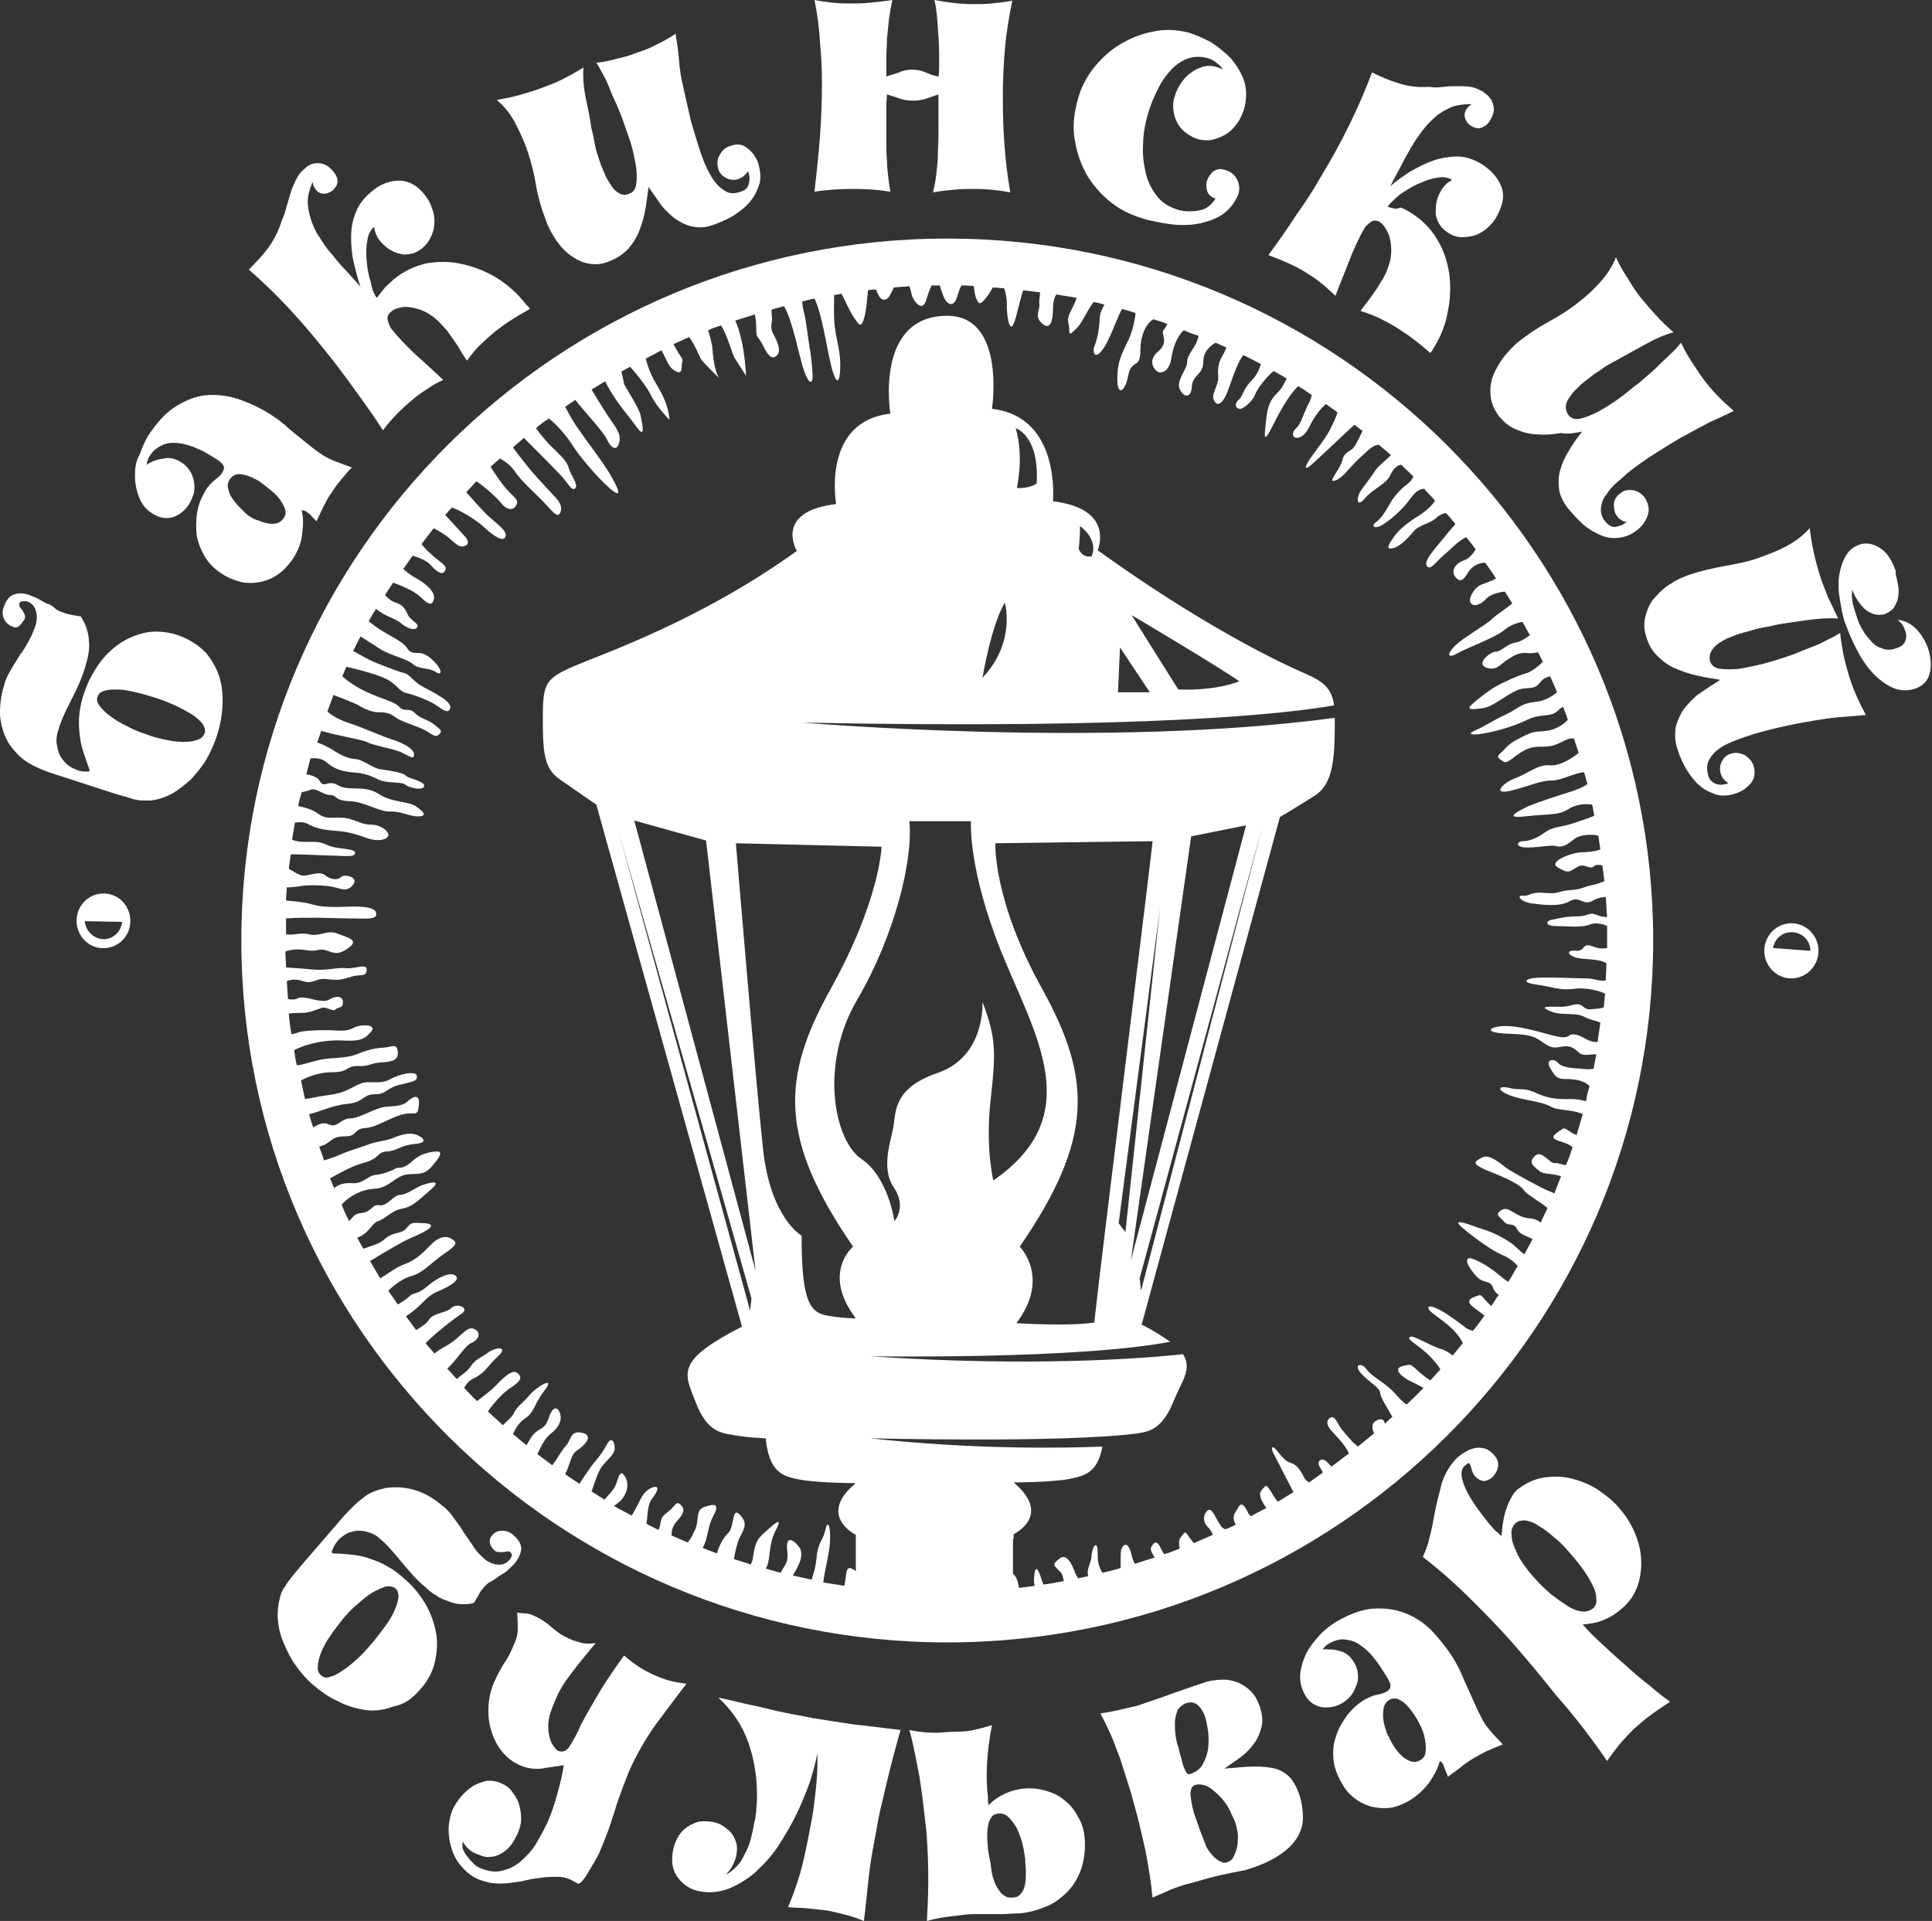<?xml version="1.0" encoding="UTF-8"?> <svg xmlns="http://www.w3.org/2000/svg" width="356" height="354" viewBox="0 0 356 354" fill="none"><rect x="0" y="0" width="356" height="354" fill="#333333" stroke="none"/><path fill-rule="evenodd" clip-rule="evenodd" d="M77.551 311.181C78.924 309.654 79.798 307.875 80.172 306.096C80.547 304.317 80.672 302.412 80.297 300.633C79.922 298.855 79.299 297.076 78.3 295.424C77.301 293.772 76.053 292.247 74.555 290.977C73.431 289.96 72.433 289.198 71.434 288.689C70.435 288.054 69.436 287.673 68.313 287.292C67.314 286.91 66.191 286.656 65.067 286.529C63.944 286.402 62.696 286.275 61.322 286.275C61.197 286.148 61.073 286.021 61.197 285.767C61.322 285.513 61.322 285.386 61.447 285.132C61.572 284.877 61.697 284.623 61.822 284.496C61.947 284.242 62.196 284.115 62.196 283.988C62.696 283.353 63.32 282.971 63.944 282.59C64.568 282.336 65.317 282.082 66.066 282.082C66.815 282.082 67.439 282.209 68.188 282.463C68.937 282.717 69.561 283.099 70.061 283.607C71.434 284.75 72.682 286.275 74.055 287.927C75.429 289.579 76.802 291.231 78.425 292.501C79.049 293.137 79.673 293.645 80.422 294.026C81.046 294.534 81.795 294.788 82.544 295.043C83.917 295.678 85.54 295.805 87.288 295.424C87.787 294.661 88.162 294.026 88.411 293.518C88.661 293.009 89.035 292.755 89.16 292.501C89.535 292.12 89.785 291.866 90.159 291.612C90.409 291.485 90.908 291.231 91.407 290.849C91.907 290.468 92.531 290.087 93.155 289.706C93.779 289.198 94.279 288.689 94.778 288.181C95.402 287.419 95.901 286.529 96.026 285.64C96.151 284.75 95.652 283.734 94.528 282.845C94.029 282.336 93.28 282.082 92.531 282.082C91.782 282.082 91.158 282.336 90.659 282.971C90.284 283.353 90.159 283.861 90.284 284.369C90.409 284.877 90.659 285.259 91.033 285.64C91.282 285.894 91.532 286.021 91.907 286.021C92.156 286.021 92.531 286.021 92.781 286.021C93.03 286.021 93.28 285.894 93.529 285.894C93.779 285.894 93.904 285.894 94.029 286.021C94.279 286.275 94.403 286.529 94.279 286.783C94.154 287.038 94.029 287.292 93.904 287.419C93.28 288.181 92.531 288.435 91.532 288.308C90.659 288.181 89.785 287.8 89.16 287.164C88.411 286.529 87.662 285.767 87.163 284.877C86.539 283.988 86.04 283.225 85.415 282.336C84.916 281.447 84.292 280.684 83.668 279.795C83.043 278.905 82.419 278.143 81.546 277.508C79.922 276.11 78.175 275.093 76.427 274.585C74.68 274.077 72.932 273.95 71.059 274.204C69.436 274.585 67.939 275.093 66.815 276.11C65.567 277 64.568 278.143 63.444 279.286L57.203 286.529C56.204 287.673 55.33 288.689 54.706 289.452C54.082 290.214 53.458 290.977 53.083 291.485C52.709 292.12 52.334 292.628 52.085 293.009C51.835 293.518 51.71 293.899 51.585 294.407C51.211 295.805 51.086 297.203 51.211 298.6C51.336 300.126 51.71 301.524 52.334 302.919C52.958 304.317 53.583 305.715 54.457 306.858C55.33 308.13 56.329 309.273 57.453 310.29C58.95 311.562 60.449 312.705 62.196 313.467C63.819 314.355 65.567 314.865 67.314 315.12C69.062 315.372 70.81 315.12 72.433 314.484C74.555 314.103 76.053 312.96 77.551 311.181ZM59.2 308.766C58.701 308.385 58.451 307.749 58.576 306.987C58.576 306.225 58.826 305.463 59.2 304.446C59.575 303.555 60.074 302.538 60.823 301.524C61.447 300.507 62.321 299.49 63.07 298.473C63.944 297.457 64.818 296.44 65.816 295.678C66.815 294.788 67.689 294.026 68.563 293.518C69.436 293.009 70.31 292.628 71.059 292.374C71.808 292.247 72.433 292.374 72.932 292.755C73.306 293.137 73.431 293.645 73.431 294.407C73.306 295.17 73.057 295.932 72.682 296.821C72.308 297.711 71.683 298.727 70.935 299.744C70.186 300.759 69.436 301.776 68.563 302.793C67.689 303.81 66.815 304.827 65.816 305.715C64.818 306.606 63.944 307.368 63.07 307.875C62.196 308.511 61.447 308.892 60.698 309.021C60.199 309.273 59.7 309.147 59.2 308.766ZM88.287 346.377C87.038 345.867 86.04 345.105 85.166 344.088C84.292 343.2 83.668 342.057 83.293 340.914C82.919 339.768 82.669 338.499 82.669 337.227C82.669 335.958 82.919 334.686 83.418 333.417C83.793 332.652 84.292 331.89 84.916 331.128C85.54 330.366 86.289 329.73 87.038 329.223C87.787 328.713 88.661 328.461 89.535 328.206C90.409 328.08 91.407 328.206 92.281 328.587C93.155 328.968 93.904 329.478 94.403 330.24C95.027 331.002 95.402 331.764 95.652 332.526C95.901 333.417 96.026 334.305 96.026 335.196C96.026 336.084 95.777 336.975 95.402 337.863C95.027 338.625 94.653 339.387 94.154 340.023C93.654 340.659 93.03 341.166 92.406 341.547C91.782 341.928 91.033 342.183 90.284 342.183C89.535 342.309 88.786 342.057 87.912 341.676C87.288 341.421 86.788 341.166 86.414 340.785C86.04 340.53 85.665 340.023 85.29 339.387C85.166 339.768 85.166 340.278 85.29 340.785C85.54 341.295 85.79 341.802 86.164 342.183C86.539 342.69 86.913 343.074 87.288 343.455C87.662 343.836 88.037 344.088 88.411 344.217C89.909 344.853 91.282 345.105 92.531 344.724C93.779 344.469 95.027 343.836 96.026 342.945C97.025 342.057 98.024 341.04 98.773 339.768C99.522 338.499 100.146 337.356 100.77 336.084C101.519 334.431 102.143 332.652 102.642 330.747C103.142 328.968 103.641 327.063 103.891 325.284C102.518 325.539 101.145 325.665 99.771 325.92C98.523 326.046 97.15 325.92 95.777 325.284C94.279 324.648 93.155 323.631 92.281 322.488C91.407 321.345 90.783 319.947 90.409 318.549C90.034 317.151 89.909 315.627 90.034 314.103C90.159 312.576 90.534 311.052 91.158 309.783C91.657 308.637 92.281 307.494 92.906 306.477C93.654 305.463 94.154 304.317 94.653 303.174C95.153 302.157 95.402 301.143 95.402 300.252C95.402 299.236 95.402 298.346 95.277 297.202C95.777 297.202 96.276 297.33 96.775 297.33C97.275 297.33 97.774 297.457 98.273 297.711C99.522 298.219 100.645 298.982 101.644 299.871C102.642 300.759 103.766 301.524 105.014 302.031C105.763 302.412 106.512 302.538 107.261 302.793C108.01 302.922 108.884 302.922 109.758 302.793C108.385 304.446 107.012 306.096 105.639 307.875C104.265 309.654 103.017 311.433 102.268 313.467C101.893 314.229 101.644 314.991 101.394 315.753C101.145 316.515 101.02 317.406 101.02 318.168C101.02 319.059 101.145 319.821 101.394 320.583C101.644 321.345 102.143 322.107 102.767 322.614C103.641 322.998 104.39 322.743 105.014 321.726C105.639 320.709 106.387 319.44 107.012 317.913C108.135 315.753 109.508 313.467 110.757 311.307C112.13 309.147 113.503 307.113 115.001 305.082C116.749 306.606 118.621 307.875 120.744 308.766C121.617 309.147 122.616 309.528 123.615 309.783C124.613 310.035 125.612 310.164 126.486 310.29C124.613 312.705 122.741 315.246 120.744 317.913C118.871 320.583 117.373 323.25 116.125 325.92C115.625 327.063 115.126 328.461 114.626 329.73C114.127 331.128 113.628 332.4 113.253 333.798C112.754 335.196 112.379 336.591 111.88 337.863C111.381 339.135 110.881 340.404 110.382 341.547C110.257 341.802 110.008 342.309 109.633 342.945C109.259 343.581 108.884 344.217 108.51 344.853C108.135 345.486 107.761 346.122 107.386 346.503C107.012 347.013 106.762 347.139 106.512 347.139L105.139 346.377C104.265 345.996 103.516 345.867 102.642 345.867C101.769 345.867 100.895 345.867 100.021 345.996C99.022 346.122 97.899 346.248 96.9 346.503C95.901 346.758 94.778 346.884 93.779 347.013C92.78 347.139 91.657 347.139 90.659 347.013C90.409 347.013 89.285 346.758 88.287 346.377ZM165.933 318.804C162.688 318.423 159.816 318.042 157.32 317.787C154.823 317.406 152.327 317.025 149.955 316.644C148.706 316.389 147.333 316.134 145.96 315.882C144.712 315.627 143.338 315.372 141.84 314.991C140.467 314.61 138.969 314.355 137.346 313.974C135.848 313.593 134.101 313.212 132.353 312.831C134.975 315.246 136.847 318.042 137.97 321.345C139.094 324.648 139.593 328.08 139.469 331.89C139.469 332.4 139.344 333.036 139.344 333.798C139.219 334.431 139.219 335.196 138.969 335.958C138.844 336.846 138.595 337.863 138.345 338.88C138.095 339.897 137.721 340.785 137.222 341.676C136.847 342.564 136.348 343.326 135.723 343.962C135.099 344.598 134.475 345.105 133.726 345.486C134.85 344.343 135.474 343.074 135.723 341.676C135.848 340.785 135.848 340.023 135.599 339.387C135.349 338.754 135.099 338.118 134.6 337.608C134.101 337.101 133.601 336.72 132.977 336.339C132.353 335.958 131.729 335.829 130.98 335.703C129.981 335.577 129.107 335.577 128.358 335.829C127.609 336.084 126.86 336.465 126.236 336.975C125.612 337.482 125.113 338.118 124.738 338.88C124.364 339.642 124.114 340.404 123.989 341.166C123.615 343.2 123.989 344.853 124.988 346.122C125.986 347.394 127.36 348.282 128.983 348.537C130.855 348.918 132.603 348.663 134.35 348.027C136.098 347.265 137.596 346.377 139.094 345.105C140.592 343.707 142.09 342.183 143.338 340.278C144.587 338.37 145.71 336.465 146.709 334.431C147.708 332.4 148.456 330.492 149.206 328.461C149.83 326.427 150.329 324.774 150.579 323.124C150.703 325.158 150.579 327.444 150.329 329.73C150.079 332.019 149.83 334.305 149.33 336.591C148.831 339.261 148.332 341.802 147.708 344.217C147.083 346.629 146.209 349.044 145.211 351.459C146.709 351.585 148.082 351.585 149.206 351.714C150.454 351.84 151.577 351.966 152.576 352.095C153.7 352.347 154.823 352.602 155.822 352.857C156.821 353.112 157.944 353.493 159.192 354C159.567 350.952 159.816 348.282 160.066 345.996C160.316 343.707 160.69 341.547 161.065 339.516C161.314 338.244 161.564 336.846 161.814 335.448C162.063 334.05 162.438 332.526 162.813 331.002C163.187 329.349 163.561 327.699 164.061 325.791C164.685 323.25 165.309 321.09 165.933 318.804ZM174.547 319.185C172.3 319.44 169.928 319.311 167.556 318.804C168.305 321.345 168.805 324.267 169.429 327.444C169.928 330.621 170.303 333.924 170.677 337.227C170.927 340.278 171.052 343.326 171.052 346.248C171.052 349.173 170.927 351.714 170.802 354C172.175 353.619 173.423 353.364 174.547 353.238C175.67 353.112 176.669 352.983 177.668 352.857C178.542 352.731 179.291 352.731 180.04 352.731C180.789 352.731 181.538 352.731 182.287 352.731C183.036 352.731 183.91 352.731 184.783 352.731C185.657 352.731 186.656 352.602 187.779 352.602C189.527 352.476 191.275 351.966 192.773 351.333C194.396 350.697 195.644 349.68 196.767 348.537C197.891 347.394 198.64 345.996 199.264 344.343C199.763 342.69 200.013 340.914 199.888 339.006C199.763 337.356 199.389 335.958 198.64 334.815C198.016 333.543 197.142 332.526 196.143 331.764C195.145 330.876 194.021 330.366 192.648 329.985C191.399 329.604 190.026 329.478 188.653 329.604C187.53 329.73 186.406 329.985 185.283 330.492C184.159 331.002 183.16 331.638 182.162 332.652C182.037 332.145 182.037 331.764 182.037 331.257C182.037 330.747 181.912 330.366 181.912 329.859C181.787 328.08 181.787 326.172 181.912 324.393C182.037 322.614 182.286 320.454 182.786 317.913C181.538 318.294 180.165 318.675 178.791 318.93C177.418 319.185 175.92 319.059 174.547 319.185ZM182.037 340.659C182.037 340.023 181.912 339.387 181.912 338.625C181.912 337.863 181.912 337.227 182.037 336.591C182.162 335.958 182.286 335.448 182.661 334.941C182.911 334.431 183.41 334.305 184.034 334.179C184.659 334.179 185.283 334.305 185.907 334.941C186.406 335.448 186.905 336.084 187.405 336.975C187.779 337.863 188.154 338.751 188.404 339.768C188.653 340.785 188.778 341.676 188.903 342.564C188.903 343.326 189.028 344.088 189.028 344.853C189.028 345.615 189.028 346.503 188.903 347.139C188.778 347.901 188.528 348.537 188.154 348.918C187.779 349.425 187.28 349.68 186.656 349.68C185.657 349.806 185.033 349.425 184.409 348.792C183.91 348.156 183.41 347.394 183.16 346.503C182.786 345.615 182.661 344.598 182.536 343.455C182.286 342.438 182.162 341.421 182.037 340.659ZM239.586 331.257C239.086 329.604 238.462 328.461 237.713 327.57C236.964 326.808 235.965 326.172 234.967 325.92C233.843 325.665 232.72 325.539 231.347 325.539C229.973 325.539 228.6 325.665 227.227 325.791L225.604 325.92C226.728 325.158 227.851 324.393 228.85 323.631C229.848 322.869 230.597 321.981 231.222 321.09C231.846 320.202 232.22 319.185 232.47 318.168C232.72 317.151 232.595 316.008 232.22 314.736C231.846 313.593 231.347 312.576 230.722 311.943C230.098 311.181 229.349 310.671 228.35 310.164C227.477 309.783 226.478 309.528 225.479 309.528C224.481 309.528 223.357 309.654 222.358 309.909C219.737 310.797 217.49 311.562 215.368 312.324C213.37 313.086 211.623 313.593 210.25 314.103C209.625 314.355 209.001 314.484 208.377 314.61C207.878 314.736 207.253 314.865 206.754 314.991C206.255 315.12 205.631 315.246 205.006 315.372C204.382 315.501 203.633 315.627 202.759 315.753C203.384 316.899 204.008 318.168 204.632 319.566C205.256 320.964 205.756 322.488 206.38 324.012C206.879 325.539 207.378 327.189 207.877 328.713C208.377 330.24 208.751 331.638 209.126 333.036C209.875 335.703 210.499 338.499 211.123 341.295C211.623 344.088 212.122 346.884 212.372 349.68C213.62 349.173 214.743 348.663 215.867 348.156C216.99 347.775 218.239 347.265 219.487 347.013C220.985 346.629 222.483 346.122 224.106 345.741C225.729 345.36 227.601 344.979 229.599 344.598C231.097 344.088 232.72 343.581 234.093 342.819C235.591 342.057 236.839 341.166 237.838 340.149C238.836 339.135 239.586 337.863 239.96 336.339C240.21 334.941 240.085 333.162 239.586 331.257ZM226.103 343.2C225.729 343.326 225.355 343.326 224.98 343.074C224.605 342.945 224.231 342.69 223.981 342.438C223.607 342.183 223.357 341.802 223.108 341.547C222.858 341.166 222.608 340.914 222.483 340.659C222.358 340.53 222.234 340.278 222.109 339.768C221.859 339.387 221.734 338.754 221.484 338.244C221.235 337.608 220.985 336.975 220.736 336.21C220.486 335.448 220.236 334.815 219.987 334.05C219.612 332.781 219.487 331.764 219.362 330.747C219.362 329.73 219.612 329.223 220.111 328.968C220.985 328.713 221.859 328.842 222.733 329.349C223.607 329.859 224.356 330.621 225.105 331.383C225.854 332.271 226.478 333.162 226.852 334.179C227.352 335.196 227.726 335.958 227.851 336.72C227.976 337.227 228.101 337.737 228.101 338.37C228.101 339.006 228.101 339.642 227.976 340.278C227.851 340.914 227.601 341.547 227.352 342.057C227.102 342.69 226.728 342.945 226.103 343.2ZM218.613 313.848C219.487 313.593 220.236 313.722 220.86 314.355C221.484 314.991 221.859 315.753 222.109 316.515C222.234 317.151 222.483 318.042 222.608 319.059C222.733 320.073 222.733 321.219 222.608 322.233C222.483 323.25 222.109 324.267 221.609 325.158C221.11 326.046 220.361 326.553 219.237 326.937C218.988 327.063 218.613 326.808 218.364 326.172C218.114 325.665 217.864 325.029 217.74 324.267C217.615 323.886 217.49 323.379 217.365 322.998C217.24 322.614 217.24 322.233 217.115 321.981C217.115 321.726 216.99 321.6 216.99 321.471C216.99 321.471 216.99 321.471 216.99 321.726C216.866 321.219 216.741 320.583 216.616 319.821C216.491 319.059 216.491 318.168 216.491 317.406C216.491 316.644 216.741 315.882 216.99 315.12C217.365 314.61 217.864 314.103 218.613 313.848ZM243.705 303.936C244.953 303.936 245.952 303.936 247.076 304.317C248.074 304.572 248.948 305.334 249.572 306.477C249.947 307.113 250.196 307.875 250.196 308.511C250.321 309.273 250.196 309.909 249.947 310.545C249.697 311.181 249.447 311.814 248.948 312.45C248.449 313.086 247.949 313.467 247.325 313.848C246.077 314.61 244.828 314.736 243.58 314.61C242.332 314.355 241.208 313.722 240.459 312.324C239.835 311.181 239.461 309.909 239.586 308.511C239.71 307.242 240.085 305.97 240.709 304.698C241.333 303.429 242.207 302.412 243.206 301.269C244.204 300.252 245.203 299.49 246.202 298.855C248.699 297.457 250.946 296.567 253.067 296.44C255.19 296.313 257.187 296.567 259.06 297.33C260.932 298.092 262.68 299.236 264.178 300.888C265.676 302.538 267.174 304.446 268.297 306.477C268.672 307.113 269.046 307.875 269.421 308.766C269.795 309.654 270.17 310.545 270.669 311.562C271.044 312.45 271.543 313.467 271.918 314.355C272.292 315.246 272.791 316.134 273.166 316.899C273.54 317.661 274.164 318.423 274.914 319.311C275.663 320.202 276.411 320.835 276.911 321.471C275.912 321.852 275.038 322.233 274.164 322.614C273.291 322.998 272.417 323.505 271.543 324.012C270.669 324.522 269.92 325.029 269.171 325.665C268.422 326.301 267.548 326.808 266.799 327.444C266.675 326.937 266.425 326.553 266.3 326.172C266.175 325.791 266.05 325.41 265.925 325.158C265.801 324.903 265.551 324.648 265.301 324.522C265.052 325.539 264.552 326.682 263.554 328.206C262.555 329.604 261.307 330.876 259.559 331.89C258.435 332.526 257.187 333.036 256.064 333.162C254.815 333.288 253.692 333.162 252.568 332.907C251.445 332.526 250.321 332.019 249.447 331.257C248.449 330.492 247.7 329.478 247.076 328.332C246.327 326.937 245.827 325.539 245.702 324.141C245.578 322.614 245.702 321.219 246.202 319.947C246.576 318.549 247.325 317.406 248.199 316.134C249.073 314.991 250.196 313.974 251.445 313.212C252.194 312.831 252.943 312.45 253.692 312.324C254.441 312.195 255.19 311.943 255.564 311.688C255.939 311.433 256.188 311.181 256.188 310.797C256.313 310.416 256.064 309.909 255.689 309.273C255.315 308.637 254.815 307.875 254.316 307.113C253.817 306.351 253.317 305.715 252.693 304.953C252.069 304.317 251.445 303.684 250.82 303.303C250.196 302.793 249.447 302.412 248.699 302.286C248.074 302.157 247.45 302.031 246.826 302.157C246.077 302.286 245.453 302.538 244.828 302.919C244.579 303.048 244.08 303.429 243.705 303.936ZM256.563 321.345C256.813 321.726 257.062 322.233 257.437 322.614C257.811 323.124 258.186 323.505 258.685 323.886C259.185 324.267 259.684 324.522 260.183 324.648C260.683 324.774 261.182 324.648 261.681 324.393C262.305 324.012 262.68 323.505 262.68 322.743C262.805 321.981 262.68 321.219 262.555 320.454C262.43 319.692 262.18 318.93 261.806 318.168C261.432 317.406 261.182 316.899 260.932 316.515C260.683 316.134 260.433 315.753 260.058 315.246C259.684 314.736 259.309 314.355 258.935 313.974C258.56 313.593 258.061 313.341 257.562 313.086C257.062 312.96 256.563 312.96 256.064 313.212C255.439 313.593 255.065 314.103 254.94 314.865C254.815 315.627 254.815 316.389 254.94 317.151C255.065 317.913 255.315 318.675 255.564 319.44C256.064 320.328 256.313 320.964 256.563 321.345ZM296.136 324.522C297.009 323.25 297.883 322.107 298.632 321.219C299.381 320.328 300.255 319.44 301.004 318.675C301.877 317.913 302.878 317.025 303.875 316.263C304.875 315.501 306.247 314.61 307.746 313.593C306.622 312.831 305.374 311.814 303.875 310.545C302.376 309.402 300.88 308.13 299.381 306.732C297.882 305.463 296.384 304.065 295.012 302.793C293.639 301.524 292.515 300.378 291.641 299.363C293.139 299.236 294.513 298.981 295.637 298.473C296.885 297.965 298.009 297.202 299.131 296.186C300.505 294.916 301.379 293.518 301.877 291.866C302.376 290.214 302.503 288.562 302.376 286.91C302.252 285.259 301.753 283.607 301.004 281.955C300.255 280.303 299.257 278.905 298.133 277.635C297.009 276.364 295.637 275.348 294.138 274.331C292.64 273.442 291.017 272.807 289.394 272.425C287.771 272.044 286.149 272.044 284.401 272.298C282.778 272.552 281.155 273.315 279.657 274.458C279.033 274.966 278.658 275.602 278.284 276.364C277.91 277 277.66 277.762 277.41 278.524C277.161 279.287 277.036 280.049 276.911 280.811C276.786 281.574 276.786 282.336 276.661 283.099C276.537 282.971 276.411 282.844 276.287 282.717C276.162 282.59 275.912 282.336 275.663 282.209C275.038 281.574 274.29 280.684 273.416 279.541C272.542 278.397 271.668 277.254 270.919 275.983C270.17 274.712 269.671 273.569 269.421 272.552C269.171 271.409 269.296 270.519 270.045 270.011C270.419 269.63 270.669 269.503 270.794 269.757C270.919 269.884 271.044 270.265 271.169 270.773C271.293 271.282 271.543 271.79 271.918 272.171C272.417 272.679 273.041 272.933 273.54 272.933C274.04 272.806 274.539 272.679 275.038 272.171C275.538 271.663 275.912 271.028 276.037 270.265C276.162 269.503 275.912 268.74 275.163 267.978C274.664 267.47 274.164 267.088 273.665 266.961C273.166 266.834 272.542 266.707 271.918 266.834C271.293 266.961 270.794 267.089 270.17 267.47C269.671 267.724 269.171 268.105 268.672 268.486C267.299 269.757 266.3 271.409 265.676 273.315C265.177 275.221 264.677 277.127 264.303 279.16C264.053 280.557 263.803 281.955 263.429 283.226C263.179 284.623 262.68 285.767 262.18 286.91C264.802 288.944 267.299 291.103 269.671 293.391C272.042 295.678 274.414 298.092 276.786 300.633C280.282 304.446 283.527 308.385 286.773 312.45C290.143 316.263 293.264 320.328 296.136 324.522ZM283.277 291.358C282.529 290.595 281.779 289.706 281.03 288.689C280.282 287.673 279.657 286.656 279.283 285.64C278.783 284.623 278.534 283.734 278.534 282.845C278.409 281.955 278.658 281.32 279.283 280.684C279.657 280.303 280.282 280.176 281.03 280.176C281.779 280.303 282.653 280.557 283.527 281.193C284.401 281.701 285.275 282.336 286.273 283.226C287.272 283.988 288.146 284.877 289.02 285.894C289.894 286.91 290.768 287.927 291.516 288.943C292.265 289.96 292.89 290.977 293.389 291.993C293.888 292.883 294.138 293.772 294.138 294.534C294.263 295.297 294.013 295.932 293.639 296.313C293.015 296.822 292.39 297.076 291.392 296.948C290.518 296.822 289.519 296.44 288.645 295.805C287.647 295.17 286.773 294.534 285.774 293.772C284.776 292.883 283.902 292.12 283.277 291.358Z" fill="white"></path><path fill-rule="evenodd" clip-rule="evenodd" d="M23.997 169.249C23.747 166.453 21.375 164.42 18.629 164.674C15.883 164.928 13.885 167.343 14.135 170.138C14.384 172.934 16.756 174.967 19.503 174.712C22.249 174.458 24.246 172.044 23.997 169.249ZM22.499 169.884C22.374 171.536 21.001 172.934 19.378 173.06C17.505 173.188 15.883 171.79 15.633 169.884V169.757L22.499 169.884Z" fill="white"></path><path fill-rule="evenodd" clip-rule="evenodd" d="M335.084 175.221C335.084 172.426 332.836 170.139 330.089 170.139C327.345 170.139 325.097 172.426 325.097 175.221C325.097 178.017 327.345 180.304 330.089 180.304C332.836 180.304 335.084 178.017 335.084 175.221ZM333.586 175.221L326.72 174.713C326.971 173.061 328.343 171.791 330.089 171.791C332.087 171.791 333.586 173.315 333.586 175.221Z" fill="white"></path><path fill-rule="evenodd" clip-rule="evenodd" d="M32.738 117.026C30.74 116.39 28.868 116.264 27.12 116.518C25.248 116.899 23.625 117.534 22.127 118.551C20.629 119.567 19.256 120.838 18.132 122.49C17.009 124.142 16.135 125.793 15.511 127.699C15.011 129.097 14.762 130.367 14.637 131.511C14.512 132.655 14.512 133.798 14.637 134.942C14.762 136.085 14.886 137.102 15.261 138.245C15.636 139.389 16.01 140.533 16.509 141.93C16.509 142.184 16.26 142.184 16.135 142.184C15.885 142.184 15.636 142.184 15.386 142.184C15.136 142.184 14.886 142.058 14.637 142.058C14.387 141.93 14.137 141.93 14.013 141.803C13.264 141.549 12.639 141.168 12.14 140.66C11.641 140.151 11.141 139.516 10.892 138.881C10.642 138.245 10.517 137.483 10.392 136.721C10.392 135.958 10.517 135.196 10.767 134.434C11.266 132.782 12.14 130.876 13.139 128.97C14.137 127.064 15.011 125.158 15.636 123.125C15.885 122.235 16.135 121.473 16.26 120.711C16.384 119.948 16.509 119.059 16.384 118.297C16.384 116.772 15.885 115.12 14.886 113.595C14.013 113.468 13.264 113.341 12.764 113.214C12.265 113.087 11.766 112.96 11.516 112.833C11.017 112.706 10.642 112.451 10.392 112.325C10.143 112.07 9.768 111.816 9.269 111.435C8.645 111.308 8.021 110.927 7.396 110.546C6.772 110.165 6.023 109.91 5.399 109.656C4.4 109.275 3.527 109.275 2.653 109.529C1.779 109.783 1.155 110.546 0.655 111.943C0.406 112.706 0.406 113.341 0.78 114.104C1.03 114.739 1.654 115.247 2.403 115.501C2.778 115.755 3.277 115.628 3.651 115.247C4.026 114.866 4.276 114.485 4.525 114.104C4.65 113.722 4.65 113.468 4.525 113.214C4.4 112.96 4.276 112.706 4.151 112.451C3.901 112.197 3.776 112.07 3.651 111.816C3.527 111.689 3.527 111.435 3.527 111.308C3.651 111.054 3.776 110.8 4.151 110.8C4.4 110.8 4.65 110.8 4.9 110.8C5.774 111.054 6.398 111.689 6.647 112.706C6.897 113.595 6.772 114.485 6.523 115.374C6.148 116.39 5.774 117.28 5.274 118.169C4.775 119.059 4.276 119.948 3.651 120.711C3.152 121.6 2.528 122.49 2.029 123.379C1.529 124.268 1.03 125.158 0.78 126.174C0.156 128.207 -0.094 130.241 0.031 132.146C0.281 134.052 0.78 135.704 1.779 137.229C2.778 138.627 3.901 139.77 5.149 140.533C6.398 141.295 7.896 141.93 9.394 142.439L18.382 145.361C19.88 145.869 21.128 146.251 22.002 146.505C23.001 146.759 23.875 147.013 24.499 147.267C25.248 147.394 25.747 147.521 26.246 147.521C26.746 147.521 27.245 147.521 27.744 147.521C29.118 147.394 30.491 146.886 31.739 146.251C32.987 145.488 34.111 144.599 35.234 143.582C36.233 142.439 37.232 141.295 37.981 140.024C38.73 138.754 39.354 137.356 39.853 135.958C40.478 134.052 40.852 132.274 40.977 130.367C41.102 128.462 40.977 126.683 40.478 124.904C39.978 123.252 39.104 121.727 37.981 120.329C36.483 118.805 34.86 117.788 32.738 117.026ZM37.731 135.069C37.481 135.704 37.107 136.085 36.358 136.34C35.734 136.594 34.86 136.721 33.861 136.721C32.863 136.721 31.739 136.594 30.616 136.34C29.367 136.085 28.244 135.831 26.995 135.323C25.747 134.942 24.499 134.434 23.375 133.798C22.252 133.29 21.253 132.655 20.379 132.02C19.505 131.384 18.881 130.749 18.382 130.113C17.883 129.478 17.758 128.843 18.007 128.335C18.132 127.826 18.631 127.445 19.256 127.318C19.88 127.064 20.754 127.064 21.752 127.064C22.751 127.064 23.875 127.318 24.998 127.572C26.246 127.826 27.37 128.207 28.618 128.589C29.866 128.97 31.115 129.478 32.239 129.986C33.362 130.495 34.485 131.13 35.359 131.638C36.233 132.274 36.857 132.782 37.357 133.417C37.731 134.052 37.856 134.561 37.731 135.069ZM26.995 85.641C27.12 85.133 27.245 84.497 27.62 83.989C27.994 83.354 28.493 82.846 29.118 82.464C29.742 82.083 30.241 81.829 30.865 81.702C31.614 81.575 32.363 81.575 33.237 81.702C33.986 81.829 34.86 82.083 35.609 82.337C36.358 82.719 37.232 82.973 37.981 83.481C38.73 83.862 39.479 84.371 40.103 84.751C40.727 85.133 41.102 85.641 41.226 85.895C41.351 86.276 41.226 86.658 40.977 87.039C40.727 87.547 40.228 87.928 39.604 88.436C38.979 88.945 38.355 89.58 37.981 90.215C37.232 91.486 36.608 92.757 36.358 94.281C36.108 95.679 36.108 97.204 36.233 98.602C36.483 99.999 36.982 101.27 37.731 102.541C38.48 103.811 39.479 104.828 40.852 105.717C41.975 106.48 43.099 106.861 44.347 107.242C45.596 107.496 46.719 107.496 47.968 107.242C49.091 106.988 50.215 106.607 51.213 105.844C52.212 105.209 53.086 104.192 53.835 103.176C54.958 101.524 55.583 99.872 55.707 98.093C55.957 96.442 55.832 95.044 55.583 94.027C55.957 94.027 56.207 94.154 56.456 94.281C56.706 94.535 57.081 94.663 57.33 95.044C57.58 95.298 57.954 95.679 58.329 96.06C58.703 95.171 59.203 94.281 59.577 93.392C60.076 92.503 60.451 91.613 61.075 90.851C61.575 89.961 62.199 89.199 62.823 88.436C63.447 87.674 64.071 86.912 64.82 86.149C64.071 85.895 63.197 85.514 62.074 85.133C61.075 84.751 60.077 84.243 59.452 83.862C58.703 83.354 57.954 82.846 57.205 82.21C56.456 81.575 55.583 80.94 54.833 80.304C54.084 79.669 53.211 79.034 52.586 78.398C51.837 77.763 51.213 77.255 50.589 76.874C48.592 75.476 46.47 74.459 44.347 73.697C42.225 72.935 40.228 72.68 38.231 72.808C36.233 72.935 34.361 73.697 32.488 74.841C30.616 75.984 28.993 77.763 27.37 80.177C26.746 81.194 26.246 82.337 25.747 83.735C24.998 85.006 24.873 86.276 24.873 87.674C24.873 89.072 25.123 90.342 25.622 91.613C26.122 92.884 26.871 93.9 28.119 94.663C29.367 95.425 30.616 95.679 31.864 95.298C33.112 94.917 34.111 94.027 34.86 92.884C35.234 92.249 35.484 91.613 35.734 90.851C35.859 90.088 35.859 89.453 35.734 88.691C35.609 88.055 35.359 87.293 34.985 86.785C34.61 86.149 34.111 85.641 33.487 85.26C32.363 84.497 31.24 84.243 30.241 84.497C28.993 84.625 27.994 85.006 26.995 85.641ZM46.22 95.298C45.845 95.044 45.221 94.663 44.722 94.027C44.098 93.519 43.598 92.884 43.099 92.249C42.599 91.613 42.225 90.978 42.1 90.215C41.851 89.58 41.975 88.945 42.35 88.309C42.725 87.801 43.099 87.547 43.598 87.42C44.098 87.293 44.597 87.42 45.221 87.547C45.721 87.674 46.345 87.928 46.844 88.182C47.343 88.436 47.843 88.691 48.092 88.945C48.467 89.199 48.966 89.58 49.59 90.088C50.215 90.596 50.839 91.105 51.338 91.74C51.837 92.375 52.212 93.011 52.462 93.646C52.711 94.281 52.711 94.917 52.212 95.552C51.837 96.06 51.463 96.314 50.964 96.442C50.464 96.569 49.84 96.569 49.341 96.442C48.717 96.314 48.217 96.187 47.718 95.933C47.094 95.806 46.594 95.552 46.22 95.298ZM69.439 54.892C69.938 54.256 70.438 53.621 70.937 52.986C71.436 52.477 72.061 51.969 72.56 51.461C74.432 49.936 76.43 49.047 78.552 48.538C80.799 48.157 82.921 48.157 85.168 48.665C87.415 49.174 89.413 49.936 91.535 51.207C93.532 52.477 95.28 54.002 96.778 55.908C96.903 56.035 97.027 56.289 97.277 56.416C97.402 56.543 97.527 56.797 97.652 56.925C96.278 57.687 95.03 58.449 94.031 59.085C93.033 59.72 92.034 60.482 91.035 61.245C90.161 62.007 89.288 62.77 88.539 63.532C87.665 64.294 86.916 65.311 86.042 66.454C85.418 65.565 84.794 64.548 84.294 63.659C83.67 62.77 83.046 61.88 82.422 60.991C81.423 59.847 80.424 58.703 79.176 57.941C78.053 57.179 76.555 56.671 74.807 56.543C74.308 56.543 73.808 56.671 73.309 56.797C72.809 56.925 72.31 57.179 71.936 57.56C71.686 57.814 71.436 58.068 71.436 58.449C71.311 58.831 71.561 59.466 71.936 60.355C73.309 62.134 74.932 63.786 76.68 65.438C78.552 67.09 80.175 68.615 81.673 70.012C80.549 70.52 79.426 71.156 78.552 71.791C77.553 72.426 76.68 73.062 75.806 73.824C74.932 74.587 74.058 75.349 73.184 76.238C72.31 77.128 71.436 78.144 70.563 79.288C68.94 76.747 67.192 74.332 65.444 71.918C63.697 69.504 61.949 67.09 59.952 64.675C57.83 62.007 55.583 59.339 53.211 56.797C50.839 54.256 48.342 51.842 45.845 49.682C47.218 48.284 48.467 47.014 49.465 45.616C50.464 44.218 51.338 42.566 51.962 40.533C52.337 39.771 52.586 38.882 52.836 37.992C53.086 37.102 53.336 36.213 53.585 35.451C53.835 34.562 54.209 33.799 54.584 33.037C54.958 32.274 55.458 31.639 56.082 31.131C56.331 30.877 56.581 30.749 56.706 30.622C57.455 30.114 58.204 29.987 59.078 30.114C59.952 30.241 60.701 30.749 61.45 31.639C61.949 32.274 62.199 32.782 62.199 33.418C62.199 34.053 61.824 34.562 61.325 35.07C60.825 35.451 60.326 35.705 59.702 35.705C59.078 35.705 58.578 35.451 58.204 34.943C57.954 34.688 57.705 34.18 57.58 33.545C57.081 34.816 56.706 35.959 56.706 37.102C56.706 38.246 56.956 39.39 57.33 40.533C57.705 41.677 58.204 42.821 58.953 43.837C59.577 44.854 60.326 45.997 61.2 46.887C62.074 48.03 62.948 49.047 63.946 50.063C64.82 51.08 65.694 51.969 66.443 52.858C65.944 51.461 65.569 50.063 65.195 48.411C64.82 46.887 64.695 45.235 64.695 43.71C64.695 42.058 64.945 40.66 65.569 39.136C66.069 37.738 67.067 36.467 68.44 35.324C70.063 33.926 71.811 33.291 73.558 33.291C75.306 33.291 76.929 34.18 78.302 35.959C78.802 36.594 79.301 37.357 79.55 38.246C79.925 39.136 80.05 39.898 80.05 40.787C80.05 41.677 79.925 42.439 79.55 43.329C79.051 44.472 78.552 45.108 77.803 45.743C77.179 46.251 76.43 46.632 75.806 46.76C75.056 46.887 74.432 47.014 73.683 46.76C73.059 46.632 72.435 46.378 71.811 45.997C71.187 45.616 70.688 45.108 70.188 44.599C69.439 43.71 69.064 42.821 68.94 41.804C68.316 42.312 67.816 43.202 67.691 44.345C67.442 45.489 67.442 46.76 67.567 48.157C67.691 49.555 67.941 50.825 68.316 51.969C68.565 53.367 68.94 54.256 69.439 54.892ZM119.498 34.434C120.246 35.578 121.12 36.721 121.869 37.865C122.743 38.882 123.617 39.771 124.741 40.533C125.739 41.169 126.863 41.677 127.986 41.804C129.11 42.058 130.483 41.804 131.856 41.296C133.104 40.787 134.353 40.279 135.476 39.517C136.6 38.755 137.598 37.992 138.348 36.976C139.097 36.086 139.596 34.943 139.97 33.799C140.22 32.655 140.095 31.385 139.721 30.114C139.346 28.971 138.597 27.954 137.723 27.319C136.85 26.556 135.726 26.429 134.478 26.938C133.604 27.192 132.98 27.827 132.605 28.589C132.106 29.352 132.106 30.241 132.356 31.131C132.605 32.02 133.229 32.528 133.978 32.909C134.727 33.164 135.476 33.291 136.225 32.909C136.475 32.782 136.85 32.655 137.099 32.401C137.349 32.147 137.598 31.893 137.848 31.512C138.098 32.274 138.223 33.037 137.973 33.799C137.848 34.562 137.349 35.07 136.475 35.324C135.476 35.705 134.603 35.705 133.853 35.324C133.104 34.943 132.48 34.434 131.856 33.672C131.232 32.909 130.857 32.147 130.358 31.258C129.984 30.368 129.609 29.606 129.359 28.843C128.611 26.683 127.986 24.65 127.362 22.49C126.863 20.33 126.364 18.17 125.864 15.883C125.49 14.358 125.24 12.706 125.115 11.055C124.99 9.403 124.741 7.751 124.491 6.226C123.367 6.989 122.244 7.624 121.12 8.132C119.997 8.767 118.749 9.276 117.5 9.657C116.252 10.165 115.004 10.546 113.755 10.8C112.507 11.182 111.134 11.436 109.885 11.563C110.385 12.325 110.759 13.088 111.259 13.977C111.758 14.867 112.132 15.756 112.507 16.772C112.881 17.789 113.381 18.678 113.755 19.568C114.13 20.457 114.504 21.347 114.754 22.109C115.128 23.253 115.628 24.523 116.127 26.048C116.626 27.573 116.876 28.971 117.126 30.241C117.375 31.639 117.375 32.782 117.251 33.799C117.126 34.816 116.751 35.451 115.877 35.705C115.378 35.959 114.754 35.959 114.254 35.705C113.755 35.451 113.256 35.07 112.881 34.562C112.507 34.053 112.132 33.418 111.758 32.782C111.383 32.02 111.134 31.258 110.759 30.495C110.51 29.733 110.26 28.971 110.01 28.208C109.76 27.446 109.636 26.683 109.511 26.048C109.386 25.413 109.261 24.777 109.136 24.269C109.012 23.761 108.887 23.38 108.887 22.999C108.637 21.347 108.262 19.695 107.888 17.789C107.513 15.883 107.389 14.104 107.513 12.452C106.265 13.215 104.892 13.977 103.644 14.612C102.395 15.248 101.022 15.756 99.649 16.264C98.276 16.772 97.027 17.154 95.654 17.535C94.281 17.916 92.908 18.17 91.535 18.424C92.908 19.568 94.031 20.965 94.905 22.617C95.779 24.269 96.528 25.921 97.152 27.7C97.901 29.86 98.401 31.893 98.775 34.18C99.15 36.34 99.774 38.5 100.523 40.406C100.897 41.55 101.521 42.821 102.27 43.964C103.02 45.108 103.893 46.124 104.892 46.887C105.891 47.649 107.014 48.284 108.262 48.538C109.511 48.793 110.759 48.793 112.257 48.157C113.63 47.649 114.754 46.887 115.752 45.87C116.626 44.854 117.375 43.71 117.875 42.312C118.374 41.041 118.749 39.644 118.998 38.119C119.123 37.102 119.373 35.705 119.498 34.434ZM164.438 0C162.815 0.254 161.442 0.381 160.194 0.508C158.945 0.635 157.822 0.635 156.698 0.635C155.7 0.635 154.576 0.635 153.577 0.508C152.454 0.381 151.33 0.254 150.082 0C150.581 2.541 150.956 5.083 151.081 7.624C151.33 10.165 151.455 12.706 151.455 15.248C151.455 18.678 151.33 21.982 151.081 25.286C150.831 28.589 150.456 32.02 150.082 35.324C152.579 34.943 154.95 34.816 157.322 34.816C159.444 34.816 161.692 34.943 164.063 35.324C163.939 34.688 163.814 33.799 163.689 32.782C163.564 31.766 163.439 30.622 163.439 29.479C163.314 28.335 163.314 27.065 163.314 25.794C163.314 24.523 163.314 23.38 163.314 22.236C163.314 21.22 163.314 20.33 163.314 19.441C163.314 18.678 163.439 17.916 163.439 17.408C164.313 17.662 165.187 17.916 165.811 18.17C166.56 18.424 167.309 18.551 168.308 18.551C169.057 18.551 169.931 18.424 170.68 18.17C171.428 17.916 172.178 17.662 172.927 17.408C172.927 20.076 172.927 22.363 172.927 24.269C172.927 26.175 172.802 27.827 172.802 29.352C172.677 30.749 172.552 32.02 172.427 32.909C172.302 33.926 172.053 34.688 171.928 35.451C173.301 35.197 174.674 35.07 175.923 34.943C177.171 34.816 178.419 34.816 179.668 34.816C181.915 34.816 184.162 35.07 186.159 35.451C185.16 29.733 184.786 24.015 184.786 18.17C184.786 15.121 184.911 12.071 185.16 9.149C185.41 6.099 185.909 3.177 186.533 0.127C185.16 0.381 183.912 0.508 182.788 0.635C181.665 0.762 180.541 0.762 179.418 0.762C177.171 0.762 174.799 0.508 172.178 0C172.552 1.525 172.677 3.177 172.802 4.828C172.927 6.48 173.051 8.259 173.051 9.911V12.071C173.051 12.706 173.051 13.469 172.927 14.104C172.178 13.977 171.428 13.723 170.555 13.342C169.681 12.96 168.932 12.834 168.058 12.834C167.309 12.834 166.435 12.96 165.686 13.342C164.937 13.596 164.063 13.85 163.314 14.104C163.314 13.088 163.314 11.944 163.314 10.8C163.314 9.53 163.439 8.259 163.439 7.116C163.564 5.845 163.689 4.574 163.814 3.431C164.063 2.033 164.188 1.017 164.438 0ZM198.393 19.187C197.769 21.601 197.644 24.015 198.143 26.302C198.518 28.589 199.391 30.749 200.515 32.655C201.763 34.562 203.261 36.213 205.134 37.611C207.006 39.009 209.129 39.898 211.5 40.533C213.248 40.915 214.996 41.296 216.743 41.423C218.491 41.55 220.114 41.423 221.612 41.041C223.11 40.66 224.483 40.152 225.607 39.263C226.73 38.373 227.604 37.23 228.228 35.705C228.478 34.688 228.353 33.799 227.854 32.909C227.354 32.02 226.605 31.512 225.482 31.258C224.733 31.003 224.109 31.258 223.484 31.639C222.985 32.147 222.611 32.655 222.361 33.418C222.236 34.053 222.236 34.688 222.486 35.324C222.736 35.959 223.235 36.34 223.984 36.594C223.235 37.738 222.361 38.5 221.113 38.755C219.864 39.009 218.616 39.009 217.368 38.755C215.62 38.246 214.247 37.484 213.248 36.213C212.249 34.943 211.5 33.545 211.126 31.893C210.751 30.241 210.502 28.589 210.626 26.811C210.626 25.032 210.876 23.507 211.251 21.982C211.5 21.093 211.75 20.203 212.124 19.187C212.499 18.17 212.998 17.154 213.498 16.137C213.997 15.121 214.621 14.231 215.37 13.342C216.119 12.452 216.868 11.817 217.742 11.309C219.24 10.419 220.863 10.292 222.361 10.673C222.985 10.8 223.484 11.055 223.984 11.436C224.483 11.817 224.983 12.198 225.357 12.834C224.983 12.579 224.483 12.452 224.109 12.325C223.235 12.071 222.361 12.071 221.612 12.325C220.738 12.579 219.989 12.96 219.365 13.469C218.616 13.977 218.117 14.612 217.492 15.502C216.993 16.264 216.618 17.154 216.369 18.043C216.119 18.805 216.119 19.695 216.244 20.457C216.369 21.347 216.618 22.109 216.993 22.744C217.368 23.38 217.867 24.015 218.616 24.523C219.24 25.032 219.989 25.413 220.863 25.667C221.862 25.921 222.86 25.921 223.734 25.667C224.608 25.413 225.482 25.032 226.231 24.523C226.98 24.015 227.604 23.253 228.228 22.363C228.728 21.474 229.102 20.711 229.352 19.695C229.726 18.043 229.726 16.391 229.227 14.867C228.728 13.342 227.854 12.071 226.855 10.8C225.731 9.657 224.483 8.64 223.11 7.751C221.612 6.989 220.239 6.353 218.865 5.972C216.743 5.464 214.497 5.337 212.374 5.845C210.252 6.226 208.13 7.116 206.257 8.259C204.385 9.403 202.762 10.928 201.389 12.706C200.016 14.485 199.017 16.518 198.518 18.678L198.393 19.187ZM255.692 38.119C256.066 37.484 256.815 36.848 257.814 35.959C258.813 35.197 259.936 34.562 261.184 33.926C262.433 33.418 263.556 32.909 264.68 32.782C265.803 32.528 266.802 32.655 267.551 33.164C266.677 33.672 265.928 34.307 265.429 35.324C265.054 35.959 264.805 36.594 264.68 37.357C264.555 38.119 264.555 38.755 264.555 39.517C264.68 40.152 264.929 40.915 265.304 41.423C265.679 42.058 266.303 42.566 266.927 42.948C267.676 43.456 268.55 43.71 269.423 43.71C270.297 43.71 271.046 43.583 271.92 43.329C272.669 43.075 273.418 42.566 274.167 41.931C274.791 41.296 275.415 40.66 275.79 39.898C276.913 37.865 277.288 36.086 276.664 34.434C276.04 32.782 274.791 31.385 273.044 30.241C271.546 29.352 270.048 28.843 268.55 28.843C267.052 28.843 265.554 29.098 264.056 29.606C262.558 30.114 261.184 30.877 259.811 31.639C258.438 32.528 257.19 33.418 256.191 34.307C256.69 33.291 257.314 32.147 257.939 31.003C258.563 29.733 259.187 28.589 259.936 27.319C260.56 26.175 261.309 25.159 262.058 24.142C262.807 23.126 263.681 22.236 264.555 21.474C265.429 20.711 266.427 20.203 267.551 19.695C268.674 19.314 269.798 19.187 271.171 19.187C270.672 19.568 270.297 19.949 270.173 20.203C269.798 20.838 269.798 21.347 270.048 21.982C270.297 22.617 270.672 22.999 271.171 23.253C271.795 23.634 272.419 23.761 273.044 23.507C273.668 23.253 274.167 22.872 274.542 22.236C275.166 21.22 275.415 20.33 275.166 19.441C275.041 18.678 274.542 17.916 273.918 17.408C273.793 17.281 273.543 17.154 273.293 16.899C272.544 16.518 271.795 16.137 271.046 16.01C270.172 15.883 269.423 15.883 268.55 15.883C267.676 15.883 266.802 15.883 265.928 16.01C265.054 16.137 264.18 16.137 263.307 16.01C261.184 16.137 259.312 15.883 257.814 15.375C256.191 14.867 254.568 14.231 252.821 13.342C251.572 16.645 250.199 19.822 248.701 22.872C247.203 25.921 245.58 28.971 243.708 32.02C242.209 34.688 240.587 37.23 238.839 39.644C237.216 42.185 235.469 44.599 233.721 47.014C235.094 47.522 236.342 48.03 237.466 48.538C238.589 49.047 239.588 49.555 240.587 50.19C241.585 50.825 242.459 51.334 243.333 52.096C244.207 52.732 245.081 53.621 246.08 54.51C246.828 52.477 247.702 50.444 248.576 48.157C249.45 45.87 250.449 43.71 251.572 41.804C252.196 41.169 252.696 40.787 253.07 40.66C253.445 40.66 253.819 40.66 254.069 40.787C254.443 41.041 254.943 41.423 255.192 41.931C255.567 42.439 255.692 42.821 255.941 43.329C256.441 44.98 256.441 46.505 256.191 47.903C255.816 49.301 255.317 50.699 254.443 51.969C253.944 52.858 253.32 53.748 252.696 54.638C252.072 55.527 251.322 56.416 250.698 57.306C252.072 57.687 253.195 58.195 254.319 58.703C255.317 59.212 256.316 59.72 257.314 60.355C258.313 60.991 259.312 61.626 260.311 62.388C261.309 63.151 262.433 64.04 263.556 65.057C263.681 64.93 263.806 64.675 263.931 64.548C264.056 64.294 264.18 64.167 264.305 63.913C265.554 61.88 266.427 59.593 266.802 57.306C267.301 54.892 267.301 52.604 267.052 50.444C266.677 48.157 266.053 46.124 264.805 44.091C263.681 42.185 262.058 40.533 260.061 39.263C259.437 38.882 258.813 38.501 258.064 38.246C257.314 38.627 256.566 38.373 255.692 38.119Z" fill="white"></path><path fill-rule="evenodd" clip-rule="evenodd" d="M291.517 79.542C290.643 80.686 289.769 81.829 289.145 82.973C288.396 84.116 287.896 85.26 287.522 86.531C287.148 87.674 287.148 88.945 287.272 90.088C287.397 91.232 288.021 92.503 288.895 93.646C289.769 94.663 290.643 95.679 291.641 96.569C292.64 97.458 293.764 98.093 294.887 98.602C296.012 99.11 297.133 99.237 298.257 99.11C299.382 98.983 300.506 98.602 301.627 97.712C302.627 96.95 303.252 96.061 303.624 94.917C303.999 93.9 303.751 92.757 303.002 91.613C302.503 90.978 301.754 90.47 300.88 90.343C300.004 90.216 299.131 90.343 298.508 90.978C297.759 91.486 297.384 92.249 297.384 93.011C297.384 93.9 297.508 94.536 298.007 95.171C298.257 95.425 298.381 95.679 298.756 95.806C299.007 96.061 299.382 96.188 299.756 96.188C299.131 96.696 298.508 96.95 297.759 97.077C297.009 97.204 296.384 96.823 295.761 96.061C295.136 95.298 294.887 94.409 295.012 93.519C295.136 92.63 295.387 91.868 296.012 91.105C296.511 90.343 297.133 89.58 297.883 88.945C298.632 88.309 299.258 87.801 299.756 87.293C301.503 85.895 303.252 84.625 305.123 83.481C306.997 82.338 308.87 81.067 310.865 80.05C312.239 79.288 313.611 78.526 315.11 77.763C316.609 77.128 318.108 76.366 319.48 75.73C318.48 74.841 317.482 73.951 316.609 73.062C315.736 72.172 314.859 71.156 313.986 70.013C313.237 68.996 312.49 67.852 311.741 66.709C310.991 65.565 310.366 64.422 309.743 63.151C309.242 63.786 308.619 64.549 307.87 65.184C307.12 65.946 306.371 66.582 305.622 67.344C304.875 68.106 304.126 68.742 303.376 69.377C302.627 70.013 302.002 70.648 301.379 71.029C300.379 71.791 299.382 72.681 298.134 73.57C296.885 74.46 295.637 75.222 294.513 75.857C293.264 76.493 292.266 76.874 291.267 77.128C290.268 77.382 289.519 77.128 289.02 76.493C288.646 75.984 288.521 75.476 288.521 74.968C288.521 74.46 288.77 73.824 289.145 73.316C289.519 72.808 289.894 72.172 290.518 71.664C291.017 71.156 291.641 70.521 292.391 70.013C293.015 69.504 293.639 68.996 294.263 68.615C294.887 68.234 295.511 67.725 296.136 67.344C296.759 66.963 297.26 66.709 297.759 66.454C298.257 66.2 298.632 65.946 298.883 65.819C300.255 65.057 301.878 64.168 303.5 63.278C305.123 62.389 306.873 61.626 308.368 61.245C307.244 60.229 306.123 59.212 305.123 58.068C304.126 57.052 303.252 55.908 302.252 54.765C301.379 53.621 300.63 52.477 299.88 51.207C299.131 50.063 298.381 48.793 297.759 47.395C297.133 49.047 296.136 50.572 294.887 51.969C293.639 53.367 292.266 54.638 290.768 55.781C289.02 57.179 287.148 58.322 285.275 59.339C283.402 60.355 281.53 61.626 279.907 62.897C278.908 63.659 278.035 64.676 277.161 65.692C276.287 66.836 275.663 67.979 275.163 69.123C274.664 70.394 274.539 71.664 274.664 72.935C274.789 74.206 275.288 75.476 276.162 76.62C277.036 77.763 278.16 78.653 279.408 79.161C280.656 79.669 281.904 80.05 283.402 80.05C284.776 80.177 286.149 80.05 287.647 79.796C288.895 80.05 290.268 79.796 291.517 79.542ZM316.984 125.285C315.736 125.031 314.361 124.904 312.862 124.523C311.49 124.269 310.118 123.76 308.87 123.252C307.619 122.744 306.498 121.981 305.498 120.965C304.5 120.076 303.751 118.805 303.376 117.407C302.878 116.009 302.878 114.612 303.252 113.341C303.624 112.07 304.126 110.927 304.999 110.038C305.872 109.021 306.873 108.132 307.994 107.496C309.118 106.734 310.366 106.226 311.49 105.845C313.487 105.209 315.609 104.701 317.733 104.32C319.854 103.939 321.976 103.557 324.097 102.795C325.847 102.16 327.593 101.524 329.216 100.635C330.839 99.745 332.214 98.729 333.462 97.331C333.836 100.381 334.459 103.303 335.332 105.971C335.707 107.369 336.333 108.64 336.831 110.038C337.457 111.308 338.079 112.706 338.705 113.977C337.082 113.849 335.332 113.977 333.335 114.231C331.464 114.485 329.715 114.739 328.092 114.993C327.844 114.993 327.469 115.12 326.844 115.247C326.345 115.374 325.72 115.501 324.973 115.628C324.348 115.755 323.599 115.882 322.849 116.137C322.1 116.391 321.353 116.518 320.604 116.772C319.731 117.026 318.981 117.407 318.232 117.661C317.482 118.043 316.857 118.424 316.358 118.805C315.86 119.186 315.485 119.694 315.234 120.202C314.986 120.711 314.986 121.219 315.11 121.855C315.361 122.617 315.984 123.125 316.984 123.252C317.981 123.379 319.105 123.379 320.477 123.252C321.852 122.998 323.224 122.744 324.723 122.363C326.221 121.981 327.469 121.6 328.594 121.219C329.34 120.965 330.216 120.711 331.09 120.33C331.963 119.948 332.96 119.567 333.96 119.186C334.958 118.805 335.834 118.424 336.707 117.916C337.581 117.534 338.454 117.026 339.079 116.645C339.203 118.042 339.454 119.313 339.702 120.711C339.953 121.981 340.327 123.252 340.702 124.523C341.077 125.794 341.575 127.064 342.074 128.208C342.573 129.351 343.198 130.622 343.824 131.765C342.325 131.893 340.702 132.02 339.079 132.147C337.457 132.274 335.834 132.528 334.335 132.782C332.087 133.163 329.966 133.544 327.844 134.053C325.72 134.561 323.599 135.069 321.477 135.832C320.852 136.086 319.978 136.34 319.105 136.721C318.232 137.102 317.358 137.483 316.609 138.118C315.86 138.627 315.234 139.389 314.859 140.152C314.488 140.914 314.488 141.803 314.735 142.82C314.986 143.71 315.485 144.218 316.234 144.472C316.984 144.726 317.733 144.599 318.48 144.345C318.108 144.091 317.857 143.836 317.606 143.582C317.358 143.328 317.232 142.947 317.108 142.693C316.857 141.931 316.857 141.168 317.232 140.406C317.606 139.643 318.108 139.135 318.981 138.881C319.854 138.627 320.604 138.754 321.477 139.135C322.227 139.643 322.849 140.279 323.1 141.041C323.475 142.312 323.351 143.455 322.601 144.345C321.852 145.234 320.979 145.87 319.731 146.251C318.48 146.632 317.232 146.759 316.11 146.378C314.986 145.996 313.986 145.488 313.113 144.726C312.239 143.964 311.49 142.947 310.741 141.803C310.118 140.66 309.493 139.389 309.118 138.118C308.619 136.721 308.619 135.45 308.743 134.18C308.994 133.036 309.493 131.893 310.118 130.876C310.865 129.86 311.741 128.97 312.738 128.08C314.612 126.81 315.736 126.048 316.984 125.285ZM349.314 105.209C348.565 103.176 347.692 101.778 346.444 101.016C345.319 100.254 344.071 100 342.947 100.254C341.699 100.635 340.826 101.27 340.203 102.286C339.578 103.303 339.203 104.447 338.952 105.717C338.705 106.988 338.705 108.513 338.952 110.038C339.203 111.562 339.454 113.214 339.953 114.739L340.077 114.993C340.702 116.772 341.451 118.424 342.325 120.076C343.198 121.727 344.195 123.125 345.319 124.269C346.444 125.412 347.692 126.302 348.94 126.81C350.188 127.318 351.563 127.318 352.811 126.937C354.309 126.429 355.183 125.539 355.557 124.142C355.932 122.744 355.805 121.219 355.307 119.567C354.808 118.17 354.059 116.899 353.061 115.882C352.061 114.866 350.937 114.358 349.689 114.231C350.315 114.739 350.813 115.374 351.064 116.264C351.312 116.899 351.312 117.534 351.064 118.17C350.813 118.805 350.315 119.186 349.441 119.44C348.441 119.822 347.568 119.822 346.694 119.44C345.818 119.186 345.196 118.678 344.57 117.916C343.948 117.28 343.449 116.518 342.947 115.628C342.449 114.739 342.198 113.849 341.95 113.087C341.699 112.325 341.451 111.562 341.325 110.8C341.201 110.038 341.201 109.275 341.325 108.64C341.451 109.148 341.699 109.656 342.074 110.292C342.449 110.927 342.823 111.435 343.322 111.943C343.824 112.452 344.322 112.833 345.072 113.087C345.694 113.341 346.444 113.341 347.193 113.214C347.816 112.96 348.441 112.579 348.816 112.198C349.19 111.689 349.441 111.181 349.689 110.419C349.813 109.783 349.94 109.021 349.813 108.259C349.689 107.496 349.565 106.734 349.314 105.845V105.209Z" fill="white"></path><path d="M174.547 43.964C102.767 43.964 44.47 102.032 44.47 173.315C44.47 244.598 102.892 302.667 174.547 302.667C246.327 302.667 304.624 244.598 304.624 173.315C304.624 102.032 246.327 43.964 174.547 43.964ZM116.873 151.206L130.106 154.891L139.219 234.179L116.873 151.206ZM138.47 239.261L138.22 241.549L114.127 153.748L138.47 239.261ZM135.599 155.399L162.438 156.035C162.438 156.035 162.188 165.819 153.075 182.21C143.962 198.601 143.463 209.783 157.195 229.732C157.195 229.732 151.328 234.56 157.694 242.946C157.694 242.946 154.698 242.946 151.827 242.311C148.831 241.549 147.708 238.372 147.708 227.699C147.708 227.699 141.965 224.522 140.592 211.689C139.219 198.982 135.599 155.399 135.599 155.399ZM157.944 184.243C164.81 172.553 168.305 158.449 167.556 151.333H178.916C178.916 151.333 178.292 159.974 184.533 175.475C190.775 190.85 200.388 205.59 183.036 217.534C183.036 217.534 181.538 211.562 182.536 202.667C183.535 193.773 183.535 191.231 181.038 184.624C181.038 184.624 181.662 194.662 172.799 197.712C164.935 200.38 165.06 204.573 164.685 207.242C164.31 209.91 162.188 215.12 164.685 218.804C167.182 222.489 164.81 225.03 164.81 225.03C164.81 225.03 163.686 216.771 158.568 213.467C153.575 209.783 151.078 195.933 157.944 184.243ZM208.377 232.273L219.487 154.129L229.599 152.096L208.377 232.273ZM232.595 152.35L210.25 237.864L210 235.576L232.595 152.35ZM207.378 227.063L206.13 225.412L213.745 167.343L207.378 227.063ZM201.636 243.709C197.017 244.471 187.28 243.836 187.28 243.836C193.646 235.45 187.904 229.732 187.904 229.732C201.636 209.783 201.137 198.728 192.024 182.21C182.911 165.819 183.41 155.399 183.41 155.399L212.372 155.018C212.497 155.145 203.009 231.002 201.636 243.709ZM290.518 176.492C291.891 176.873 294.637 176.619 296.009 177.508C296.009 178.525 295.885 179.669 295.885 180.685C295.012 180.939 293.639 180.304 292.39 180.304C290.643 180.304 285.525 180.05 283.278 180.177C281.031 180.304 280.281 181.066 283.153 181.447C286.024 181.829 287.397 182.591 290.144 182.21C292.016 181.956 294.388 182.464 295.761 183.099C295.638 183.989 295.637 184.751 295.511 185.641C295.136 185.768 294.637 185.895 294.138 185.895C292.765 186.022 292.64 186.149 291.891 185.641C291.267 185.132 291.017 184.878 289.519 185.259C288.146 185.641 287.272 185.513 285.774 185.513C284.276 185.513 284.151 185.768 286.149 186.53C288.271 187.165 290.393 186.53 292.016 187.42C292.89 187.928 294.013 188.055 294.887 188.436C294.762 189.58 294.513 190.85 294.388 191.994C293.764 192.121 293.015 191.867 292.265 191.486C290.518 190.469 289.644 190.469 289.145 190.85C288.521 191.231 288.021 191.358 285.275 190.596C282.529 189.834 279.657 189.071 277.41 189.071C275.039 189.071 273.416 189.961 276.037 190.342C278.659 190.723 281.655 190.215 283.777 191.74C285.899 193.265 286.273 193.137 287.771 192.883C289.27 192.629 289.894 193.01 291.017 194.027C291.641 194.662 293.139 194.281 294.138 194.281C294.013 195.17 293.764 196.06 293.639 196.949C293.015 197.076 292.141 197.076 291.392 196.949C289.394 196.822 287.771 196.695 287.023 195.806C286.398 195.043 284.651 195.17 285.649 196.822C286.648 198.601 287.023 198.855 288.77 198.855C290.144 198.855 291.891 199.109 292.89 200.126C292.64 201.015 292.39 201.905 292.265 202.921C291.641 202.794 290.768 202.54 289.769 202.54C287.647 202.54 285.899 202.667 283.278 201.523C280.656 200.253 280.032 201.015 278.159 200.507C276.287 199.999 275.538 200.761 278.034 201.778C280.531 202.794 284.026 202.921 285.774 203.938C287.023 204.7 290.018 204.446 291.641 205.336C291.267 206.606 290.892 207.877 290.518 209.147C290.018 209.02 289.644 208.766 289.27 208.512C288.021 207.75 288.396 207.75 287.023 208.639C285.649 209.656 286.149 209.91 287.771 210.418C288.52 210.672 289.27 210.926 289.769 211.435C289.394 212.578 289.02 213.722 288.521 214.738C287.771 214.611 287.023 214.23 286.523 214.357C285.525 214.484 284.026 211.689 282.778 213.086C281.405 214.357 282.903 215.12 283.777 215.882C284.276 216.39 286.398 216.263 287.647 216.771C287.272 217.788 286.773 218.931 286.398 219.948C286.024 219.694 285.649 219.567 285.275 219.439C283.527 218.677 278.908 216.136 277.785 215.374C276.661 214.611 274.414 212.451 273.041 213.341C271.668 214.103 271.169 214.357 273.54 215.501C276.037 216.517 279.782 217.915 280.781 219.313C281.405 220.202 283.652 221.345 285.15 222.616C284.776 223.506 284.276 224.395 283.902 225.284C283.402 224.903 282.653 224.522 281.779 224.522C279.158 224.268 278.034 222.108 276.661 222.997C275.413 223.887 276.162 224.014 277.161 225.158C278.159 226.174 278.784 225.03 279.657 226.682C280.032 227.444 281.405 227.826 282.404 228.334C281.904 229.223 281.405 230.24 280.906 231.129C280.032 230.621 279.283 229.605 278.284 228.969C276.412 227.699 274.664 226.936 272.542 226.301C270.419 225.538 267.049 224.268 269.671 226.428C272.292 228.588 275.039 230.494 276.786 231.257C277.785 231.638 278.908 232.4 279.657 233.29C279.033 234.306 278.534 235.322 277.91 236.212C277.285 235.831 276.661 235.322 275.912 234.687C274.04 233.162 271.293 231.638 270.545 231.892C269.92 232.273 270.669 233.671 272.042 235.195C273.416 236.72 274.664 235.704 275.163 237.483C275.413 237.991 275.787 238.372 276.162 238.626C275.663 239.261 275.288 240.024 274.789 240.659C274.289 240.278 273.915 239.77 273.54 239.389C272.666 238.372 272.792 238.626 271.668 239.007C270.545 239.389 270.295 240.024 271.668 241.04C272.167 241.422 272.916 241.93 273.54 242.438C272.916 243.328 272.167 244.344 271.418 245.233C270.794 245.106 270.17 244.852 269.671 244.344C267.798 242.946 266.05 241.676 264.552 241.04C263.179 240.405 262.555 240.913 264.053 242.057C265.301 243.074 268.422 244.979 269.546 247.521C268.922 248.283 268.297 249.045 267.673 249.808C267.049 249.3 266.3 248.791 265.301 248.537C262.306 247.394 260.433 245.996 259.809 246.377C259.185 246.758 260.682 247.521 262.056 248.664C263.054 249.427 264.552 250.952 265.426 252.349C264.802 252.984 264.178 253.747 263.554 254.382C262.93 254.001 262.305 253.493 261.681 252.984C259.809 251.333 260.183 251.333 258.56 251.714C256.938 252.095 257.562 253.111 259.185 254.128C259.933 254.636 261.307 255.145 262.305 255.78C261.307 256.796 260.308 257.813 259.185 258.829C258.435 258.321 257.687 257.559 257.062 256.796C255.065 254.636 252.818 253.747 251.819 252.349C250.821 250.952 249.322 251.46 250.821 253.111C252.319 254.763 254.191 255.653 254.316 256.669C254.441 257.686 255.314 258.829 256.563 261.116C256.064 261.498 255.689 261.879 255.19 262.387C255.065 261.752 254.815 261.37 253.941 261.625C252.693 262.133 252.693 263.022 253.193 264.166C252.194 264.928 251.195 265.818 250.196 266.58C249.947 266.326 249.697 266.072 249.323 265.818C246.951 263.15 247.075 263.277 246.451 262.133C245.827 260.99 245.328 260.99 244.828 261.498C244.329 262.006 244.579 262.895 245.453 263.785C245.952 264.42 247.7 265.945 248.574 267.851C247.45 268.613 246.451 269.503 245.328 270.265C244.954 269.884 244.704 269.503 244.454 269.376C243.705 268.486 242.207 269.122 243.455 270.773C243.58 271.027 243.705 271.154 243.705 271.409C242.831 272.044 242.082 272.552 241.208 273.188C240.959 273.061 240.709 272.807 240.459 272.552C239.461 270.646 238.961 269.884 237.588 269.503C236.215 268.994 234.967 266.453 234.467 266.707C234.093 267.088 234.967 268.359 235.591 269.63C235.965 270.392 237.339 273.061 238.337 274.967C237.339 275.602 236.465 276.11 235.466 276.745C235.216 276.491 234.967 276.11 234.717 275.729C233.219 273.188 233.344 273.696 232.595 274.458C231.971 275.093 231.971 275.983 233.344 277.889C232.345 278.397 231.471 278.906 230.473 279.414C230.223 279.16 230.098 279.032 229.973 278.778C228.85 276.364 228.35 277.381 227.976 278.143C227.602 278.651 226.852 279.668 227.726 280.938C227.102 281.32 226.478 281.574 225.729 281.828C225.355 281.574 225.105 281.447 224.98 281.193C223.856 279.668 223.357 277.635 222.483 278.397C221.609 279.16 221.734 280.43 222.358 281.193C222.733 281.574 223.232 282.082 223.482 282.844C222.358 283.353 221.11 283.861 219.987 284.369C219.737 284.115 219.612 283.861 219.363 283.607C218.239 281.955 218.489 282.209 217.615 283.225C217.116 283.861 217.24 284.496 217.365 285.386C216.366 285.767 215.492 286.148 214.494 286.402C214.369 286.148 214.244 286.021 214.119 285.767C213.121 283.48 212.621 284.242 212.122 285.131C211.872 285.64 212.372 286.275 212.746 287.038C211.498 287.419 210.25 287.8 209.126 288.181C208.876 287.8 208.751 287.419 208.627 287.038C208.252 285.131 207.628 284.115 206.879 285.005C206.38 285.64 206.504 286.783 206.504 288.943C205.381 289.325 204.257 289.579 203.134 289.833C202.385 288.562 202.26 287.8 202.26 286.021C202.26 283.734 201.261 284.877 201.137 286.656C201.137 287.927 200.138 289.07 200.512 290.468C199.888 290.595 199.264 290.722 198.64 290.849C198.515 290.595 198.39 290.341 198.265 290.214C197.267 287.419 196.268 286.275 195.145 287.292C193.896 288.308 194.021 288.308 195.269 289.579C195.769 289.96 195.893 290.723 196.018 291.358C194.77 291.612 193.522 291.866 192.273 291.993C192.024 291.485 191.899 290.977 191.774 290.595C190.9 288.054 190.651 289.325 190.526 290.849C190.526 291.231 190.526 291.739 190.651 292.247C189.652 292.374 188.778 292.501 187.779 292.628C187.654 291.993 187.53 291.231 187.155 290.595C186.906 290.214 186.781 290.087 186.656 290.087V283.607H186.781V282.717C186.781 282.717 194.021 279.286 186.781 273.188C186.781 273.188 193.397 273.188 197.017 272.552C200.263 271.917 202.26 271.154 203.134 266.58C196.643 266.834 180.165 267.216 160.316 265.055C160.316 265.055 195.769 265.945 209.5 264.166C211.997 263.785 214.244 263.277 216.366 257.94C217.74 254.509 219.737 252.349 217.989 249.554C210.998 250.316 190.276 251.968 160.316 249.935C160.316 249.935 198.265 250.57 215.617 247.267C214.369 246.377 212.621 245.233 210.374 244.09L235.841 150.571C235.841 150.571 239.71 148.284 242.457 146.505C245.203 144.599 245.952 140.914 245.952 134.18C245.952 133.417 245.952 132.782 245.952 132.274C204.133 137.992 147.957 133.163 147.957 133.163C211.623 134.434 237.214 131.511 245.827 129.987C245.328 126.683 243.83 125.54 239.96 123.887C233.344 120.965 219.737 113.977 202.26 101.397C202.26 101.397 205.631 93.773 194.021 92.376C194.021 92.376 195.519 76.747 182.786 75.349C182.786 75.349 185.407 58.196 174.547 58.196C161.065 58.196 164.061 76.239 164.061 76.239C151.328 77.636 154.074 92.884 154.074 92.884C142.464 94.282 146.834 101.524 146.834 101.524C128.857 114.485 110.757 120.584 105.513 122.871C100.271 125.158 100.021 126.175 100.021 132.782C100.021 139.517 100.52 141.803 103.266 143.71C106.013 145.616 109.883 148.284 109.883 148.284L136.722 244.471C124.613 250.697 125.986 252.857 128.109 258.194C130.106 263.531 132.478 264.039 134.975 264.42C137.471 264.928 141.091 265.055 141.091 265.055C141.715 271.027 143.838 272.044 147.458 272.679C151.078 273.315 157.694 273.315 157.694 273.315C150.454 279.286 157.694 282.844 157.694 282.844V283.099V283.607V283.861V289.579C157.569 289.452 157.445 289.325 157.195 289.198C155.697 288.308 156.071 290.087 155.572 292.247C154.324 291.993 153.075 291.866 151.702 291.612C151.952 289.325 152.826 286.402 152.951 283.988C153.075 280.938 152.451 280.049 152.077 281.955C151.702 283.861 150.703 284.115 150.454 287.164C150.204 289.452 149.83 289.96 149.58 291.104C148.456 290.849 147.208 290.595 146.085 290.341C147.333 288.308 148.332 286.275 147.083 284.877C145.71 283.225 144.711 283.353 145.086 286.021C145.336 288.181 144.337 288.689 143.838 289.833C142.964 289.579 141.965 289.325 141.091 289.07C142.09 287.546 141.466 285.005 142.839 282.209C144.587 278.906 142.464 281.065 140.967 282.336C139.469 283.607 139.094 284.496 138.719 287.164C138.719 287.546 138.47 287.927 138.345 288.308C137.346 287.927 136.223 287.673 135.224 287.292C135.474 285.894 135.848 284.369 136.223 283.48C136.972 281.955 137.97 280.811 136.348 279.16C134.85 277.508 135.349 281.32 134.225 282.463C133.352 283.226 132.478 284.878 132.103 286.275C131.229 285.894 130.356 285.64 129.482 285.259C130.48 283.48 130.356 281.447 131.354 279.541C132.603 277.254 131.978 277 129.981 277.635C127.859 278.27 129.107 280.176 127.859 282.336C127.609 282.971 127.235 283.607 126.736 284.242C125.737 283.861 124.738 283.353 123.739 282.971C123.739 281.828 124.114 280.938 124.863 280.176C126.111 278.778 126.236 278.016 125.362 277.254C124.488 276.491 124.488 277.635 122.865 278.778C121.492 279.795 121.992 280.176 121.368 281.955C120.618 281.574 119.87 281.193 119.12 280.811C119.37 279.286 119.245 277.381 120.119 276.237C121.492 274.458 121.492 273.569 119.994 274.204C118.371 274.966 117.997 276.491 116.998 278.27C116.749 278.651 116.624 279.032 116.374 279.286C115.251 278.651 114.127 278.143 113.128 277.508C113.628 277.126 114.252 276.745 114.626 276.237C115.75 274.839 115.875 273.187 115.126 272.044C114.377 270.9 114.127 271.663 113.628 273.188C113.253 274.458 112.255 275.347 111.381 276.364C110.632 275.856 109.758 275.348 109.009 274.839C109.633 273.061 110.257 271.027 111.006 270.138C112.005 268.867 113.128 268.105 113.253 267.089C113.378 266.072 112.754 264.293 111.755 266.326C110.632 268.359 109.758 269.122 109.009 270.138C108.51 270.9 107.636 272.044 106.762 273.442C105.888 272.807 105.014 272.298 104.14 271.663C105.139 269.757 105.139 268.105 106.263 267.343C107.761 266.326 109.508 264.547 107.261 264.039C105.014 263.531 105.264 265.437 104.265 266.453C103.391 267.343 103.142 268.232 101.769 270.011C100.895 269.376 99.896 268.613 99.022 267.978C99.771 266.326 100.52 264.928 101.519 264.166C102.892 263.149 103.516 261.879 103.266 260.735C103.017 259.592 102.143 258.702 101.269 260.862C100.52 263.15 100.146 262.895 98.897 263.785C97.899 264.547 97.649 265.309 97.025 266.326C96.151 265.691 95.402 264.928 94.528 264.293C95.027 263.15 95.652 262.133 96.775 261.37C98.523 260.227 98.273 258.956 100.395 256.161C102.518 253.366 98.648 255.653 97.399 257.305C96.026 258.829 95.402 259.084 94.778 260.227C94.403 261.116 93.654 261.625 92.656 262.641C91.782 261.752 90.783 260.989 89.909 260.1C91.033 258.448 92.905 256.415 94.403 255.526C96.526 254.128 95.901 253.493 95.277 252.984C94.653 252.476 93.529 253.111 91.907 254.763C90.658 256.161 89.035 257.305 87.912 258.194C87.038 257.431 86.289 256.542 85.54 255.78C85.915 255.017 86.414 254.382 87.537 253.874C89.535 252.857 89.909 251.587 91.782 249.935C93.654 248.156 91.657 248.156 90.034 249.173C88.536 250.316 87.787 250.316 86.788 251.714C86.039 252.857 85.166 253.238 84.167 254.128C83.543 253.493 83.043 252.857 82.419 252.222C84.416 250.316 85.665 248.029 86.788 247.521C88.286 246.885 88.661 245.615 87.537 244.979C86.414 244.344 85.665 245.361 84.042 246.758C82.544 248.029 81.67 248.156 80.047 249.427C79.548 248.791 78.924 248.156 78.425 247.521C80.297 245.615 83.418 243.2 84.916 242.184C86.788 241.04 84.167 240.024 83.168 241.04C82.045 242.057 79.798 241.93 79.049 243.2C78.425 244.09 77.675 244.471 76.677 245.106C76.053 244.217 75.428 243.455 74.804 242.565C77.8 240.659 78.425 238.88 80.672 237.991C83.043 236.975 84.916 235.831 83.917 235.068C82.919 234.306 80.547 235.45 78.674 237.101C76.677 238.753 76.302 237.991 75.304 239.007C74.43 239.77 74.055 239.897 73.306 240.405C72.682 239.516 72.183 238.753 71.559 237.864C72.682 236.72 74.305 235.577 75.678 235.195C78.05 234.56 79.299 232.781 81.92 231.002C84.541 229.223 84.167 228.842 83.043 228.207C81.92 227.572 80.547 228.207 79.423 229.351C78.3 230.494 76.802 232.146 74.68 232.908C72.932 233.544 71.559 234.687 70.061 235.576C69.436 234.56 68.812 233.416 68.188 232.4C70.435 231.002 74.68 228.461 76.427 227.826C78.425 226.936 80.921 225.666 78.3 225.412C75.678 225.284 75.803 225.284 74.929 226.301C74.055 227.445 72.557 226.936 71.059 228.207C69.811 229.351 68.313 229.605 66.94 230.113C66.565 229.477 66.191 228.715 65.816 228.08C68.063 227.318 68.438 225.412 69.686 225.03C71.184 224.522 72.058 223.124 74.055 222.743C76.053 222.362 76.927 221.345 79.423 219.185C81.92 217.025 78.3 218.169 77.426 218.55C76.552 218.931 74.804 220.202 73.681 220.202C72.557 220.202 71.309 222.362 69.936 222.108C68.562 221.854 68.562 223.251 66.815 223.506C65.317 223.633 65.317 224.014 64.318 225.03C63.819 224.014 63.32 222.997 62.945 221.981C64.443 220.329 66.69 219.185 69.062 219.058C71.808 218.931 72.932 216.517 75.304 216.39C77.675 216.263 78.425 216.517 80.172 214.23C82.045 211.943 80.796 212.07 79.299 212.324C77.8 212.705 77.301 212.832 75.678 214.23C74.055 215.628 73.306 214.992 72.807 215.374C72.183 215.755 70.56 216.39 69.187 216.517C67.814 216.644 66.94 218.169 64.942 218.042C63.32 217.915 62.446 218.296 61.572 218.931C61.322 218.296 61.073 217.788 60.823 217.152C62.446 216.263 64.568 214.992 66.815 214.357C70.186 213.467 69.312 212.324 71.309 212.197C73.306 212.07 73.681 211.053 76.552 210.799C79.423 210.545 77.426 209.274 76.427 209.02C75.304 208.766 74.055 209.02 72.557 209.656C71.059 210.291 69.686 210.291 68.188 210.799C66.565 211.435 64.942 211.816 62.82 212.705C61.447 213.341 60.448 213.595 59.7 213.849C59.45 212.959 59.075 212.07 58.826 211.307C61.447 210.545 60.698 209.402 63.694 209.402C65.816 209.402 65.192 208.004 67.314 207.877C69.436 207.75 72.058 205.844 74.305 205.336C76.552 204.827 76.927 205.971 77.176 203.684C77.426 201.523 76.177 202.032 75.304 202.794C74.43 203.684 73.431 203.811 71.309 203.938C69.187 204.065 66.316 206.098 64.568 206.098C62.82 206.098 62.196 207.877 60.698 207.242C59.575 206.733 58.826 207.114 57.702 207.75C57.452 206.987 57.203 206.225 56.953 205.336C59.45 204.7 61.322 203.684 63.944 203.429C67.065 203.175 66.815 201.651 69.062 201.651C71.309 201.651 71.059 200.507 73.806 199.872C76.552 199.236 76.927 199.109 76.802 198.22C76.677 197.33 73.806 197.839 71.933 198.855C70.061 199.999 67.939 198.982 66.316 199.744C64.693 200.38 63.694 201.397 60.698 201.778C58.701 202.032 57.203 202.413 56.204 202.54C55.955 201.397 55.705 200.253 55.455 199.109C57.078 198.22 59.2 197.585 61.322 197.585C64.318 197.585 63.694 196.441 65.941 196.441C68.188 196.568 68.063 195.933 70.061 195.806C72.183 195.679 73.431 195.425 73.306 193.9C73.181 192.375 72.557 192.756 71.184 193.01C69.811 193.137 68.562 193.137 66.066 194.154C63.694 195.17 61.447 194.789 58.95 195.297C56.828 195.806 55.455 196.314 54.706 196.314C54.456 195.425 54.331 194.408 54.207 193.519C56.953 192.121 60.448 191.612 62.945 191.74C66.066 191.867 66.94 191.74 68.313 190.215C69.686 188.69 66.441 188.69 65.067 189.452C63.694 190.215 62.071 189.834 59.949 189.834C57.827 189.834 55.58 189.961 54.706 190.342C54.456 190.469 54.082 190.469 53.708 190.596C53.458 189.326 53.333 188.055 53.208 186.784C54.082 186.657 55.081 186.657 55.705 186.657C57.078 186.657 58.326 186.022 59.2 185.768C60.074 185.387 61.322 186.53 61.822 186.022C62.321 185.513 63.195 185.895 63.195 184.624C63.07 183.227 61.447 183.735 60.823 184.116C60.199 184.497 59.7 184.497 58.701 184.37C57.702 184.243 55.58 183.481 54.831 183.989C54.331 184.243 53.832 184.243 53.083 184.116C52.958 182.972 52.958 181.956 52.834 180.812C53.832 180.431 54.706 180.431 55.829 180.812C57.702 181.447 58.201 180.177 60.199 180.431C62.321 180.685 62.82 180.558 64.568 180.05C66.316 179.414 67.439 180.177 67.564 178.779C67.689 177.381 65.442 178.652 63.569 178.398C61.697 178.271 60.573 178.906 57.452 178.652C55.081 178.398 53.832 178.398 52.709 178.271C52.709 177.254 52.584 176.365 52.584 175.349C53.708 174.967 54.831 174.84 56.329 175.094C58.701 175.475 58.576 174.713 59.949 175.094C61.322 175.475 62.071 176.238 64.194 174.713C66.316 173.188 64.069 172.807 62.196 172.045C60.324 171.282 58.826 172.68 56.953 172.172C55.33 171.79 54.082 172.426 52.709 172.172C52.709 171.155 52.709 170.266 52.709 169.249C54.331 169.122 56.454 169.122 57.827 169.122C59.824 169.122 62.945 169.249 64.942 169.249C67.065 169.249 69.187 169.503 69.312 168.614C69.436 167.725 68.688 167.216 66.316 167.089C63.944 166.962 60.448 167.471 57.702 166.708C55.955 166.2 53.957 166.073 52.709 165.946C52.709 165.183 52.834 164.294 52.834 163.532C53.708 163.532 54.706 163.404 55.455 163.277C57.078 163.023 59.824 163.15 61.197 163.404C62.571 163.658 63.944 164.548 65.067 163.023C66.191 161.626 63.444 160.99 62.82 161.626C62.196 162.261 60.948 162.134 59.824 161.244C58.701 160.355 56.329 161.753 55.33 161.244C54.706 160.99 53.832 160.482 53.208 160.101C53.333 159.211 53.458 158.322 53.583 157.433C56.079 157.433 60.573 157.687 61.697 157.687C63.07 157.687 65.442 158.068 65.442 157.178C65.442 156.289 62.071 156.543 60.448 155.78C58.826 155.018 58.326 155.145 56.204 155.145C55.33 155.145 54.456 155.018 53.832 154.764C53.957 153.748 54.207 152.604 54.331 151.587C55.205 151.46 56.204 151.46 56.953 151.969C58.701 152.858 60.324 152.985 61.947 153.112C63.569 153.239 65.067 153.494 67.439 154.383C69.811 155.272 71.559 154.637 71.559 153.875C71.559 153.112 70.186 151.969 68.313 151.969C66.441 151.969 65.192 150.825 63.195 150.698C61.197 150.571 60.199 151.079 58.576 149.936C57.702 149.173 56.079 148.792 54.956 148.538C55.081 147.649 55.33 146.886 55.58 145.997C56.204 145.87 56.703 145.742 57.078 145.616C58.201 144.98 59.45 146.505 60.823 146.505C62.196 146.505 61.447 147.521 64.443 147.649C67.314 147.776 69.686 149.555 71.808 149.555C73.93 149.427 75.179 150.444 77.051 150.444C78.924 150.444 77.925 149.427 76.552 148.538C75.179 147.649 72.183 147.903 69.686 146.251C67.065 144.599 64.194 145.87 62.321 144.726C60.448 143.582 59.7 145.361 58.95 143.964C58.576 143.201 57.328 142.82 56.454 142.693C56.703 141.677 56.953 140.787 57.203 139.771C58.201 139.643 59.325 139.771 60.074 140.406C61.572 141.677 62.695 142.058 64.693 142.312C66.69 142.439 67.814 142.693 69.561 143.582C71.309 144.472 73.93 143.964 74.68 144.599C75.428 145.234 78.05 145.742 78.175 144.853C78.3 143.964 75.179 143.456 74.804 142.947C74.43 142.439 72.183 142.058 70.435 141.803C68.688 141.677 67.065 140.025 65.567 139.898C64.069 139.771 62.945 139.262 61.197 138.119C60.324 137.61 59.325 137.102 58.451 136.848C58.701 136.086 58.95 135.45 59.2 134.688C62.196 135.578 66.316 136.213 67.564 136.721C68.937 137.483 72.807 137.992 74.18 138.754C75.553 139.389 76.177 140.025 76.302 139.135C76.427 138.246 74.804 137.102 72.433 136.34C70.061 135.578 67.189 134.18 64.069 133.163C62.196 132.528 61.073 131.765 60.324 131.13C60.698 130.114 61.073 129.097 61.447 128.081C62.82 128.589 65.192 129.478 66.066 129.987C67.314 130.749 68.688 131.257 69.686 131.257C70.685 131.257 71.683 131.257 72.807 132.147C73.93 133.036 77.301 133.926 78.549 134.688C79.798 135.45 80.297 135.959 80.921 135.323C81.546 134.688 81.296 134.561 80.047 133.544C78.799 132.528 77.551 132.528 76.427 131.384C75.304 130.241 74.555 131.384 73.556 130.241C72.557 129.224 70.685 128.97 67.689 127.572C65.692 126.683 63.944 125.412 63.07 124.65C63.32 124.015 63.569 123.506 63.819 122.871C65.442 123.252 69.062 124.142 70.685 124.904C72.932 125.794 73.556 127.445 74.804 127.7C76.053 127.954 78.425 128.843 79.798 129.605C81.171 130.368 82.419 131.765 82.919 130.622C83.543 129.351 79.798 127.572 77.925 126.556C76.053 125.54 75.553 124.269 74.43 124.015C73.306 123.761 71.184 122.871 69.187 122.109C67.939 121.601 66.191 120.584 65.067 119.948C65.567 119.059 65.941 118.17 66.441 117.28C67.439 117.916 68.812 118.805 69.811 119.44C71.559 120.711 74.929 121.346 76.053 122.363C77.176 123.379 78.924 122.998 80.172 123.761C81.421 124.65 81.546 123.633 80.297 122.236C79.049 120.838 78.05 120.33 77.051 120.33C76.053 120.33 75.553 120.33 74.929 119.313C74.305 118.297 71.808 117.153 70.435 116.264C69.561 115.755 68.562 114.993 67.939 114.485C68.313 113.723 68.812 112.96 69.312 112.198C71.059 113.723 72.807 113.849 74.055 114.993C75.553 116.137 76.677 116.137 76.927 115.501C77.176 114.866 75.678 114.358 75.179 113.341C74.68 112.325 74.43 111.562 72.932 111.054C72.058 110.8 71.434 110.165 70.934 109.656C71.434 108.894 71.933 108.132 72.433 107.369C73.93 107.878 76.177 108.894 77.051 109.656C78.175 110.546 79.423 112.198 79.922 110.546C80.422 108.894 77.925 107.242 76.552 106.48C75.678 105.971 74.804 105.336 74.305 104.828C74.929 104.066 75.428 103.176 76.053 102.414C77.426 102.795 78.799 103.43 79.423 104.193C80.172 105.082 81.296 105.971 81.795 105.463C82.169 104.955 82.544 104.574 81.171 103.557C79.673 102.414 78.3 101.143 77.675 100.254C78.425 99.237 79.174 98.348 79.922 97.331C80.796 97.839 81.795 98.348 82.544 98.983C83.667 99.872 84.541 101.016 85.54 100.635C86.539 100.381 86.289 99.491 85.665 98.856C85.166 98.348 83.043 95.933 82.045 94.917C82.419 94.409 82.919 93.9 83.293 93.519C85.665 94.409 88.536 96.442 89.535 97.458C90.658 98.475 92.78 100.127 93.155 98.856C93.529 97.585 90.908 96.188 89.16 94.282C87.912 93.011 86.664 91.486 85.915 90.724C86.539 90.088 87.163 89.326 87.787 88.691C89.535 89.834 91.782 91.994 92.281 92.63C92.905 93.519 94.279 94.409 95.027 93.265C95.776 92.122 94.778 91.74 93.529 90.343C92.531 89.326 91.033 87.039 90.409 86.023C90.908 85.514 91.532 85.006 92.156 84.498C93.03 85.006 94.153 85.769 94.903 86.912C96.026 88.691 99.272 91.486 100.395 92.757C101.519 93.901 102.518 95.298 103.017 94.79C103.516 94.282 103.641 93.138 102.642 91.994C101.644 90.851 99.646 88.818 97.899 86.785C96.65 85.26 95.152 83.354 94.528 82.465C95.152 81.829 95.901 81.321 96.526 80.686C98.273 82.465 102.518 86.658 103.516 87.801C104.765 89.199 105.389 90.597 106.013 89.962C106.637 89.326 105.139 87.547 104.765 86.15C104.39 84.752 102.767 83.481 101.019 81.702C100.146 80.686 99.272 79.669 98.772 78.907C99.522 78.272 100.271 77.636 101.145 77.128C102.642 78.272 104.515 80.432 105.763 82.465C107.386 84.879 111.131 89.199 113.128 90.597C115.126 91.994 112.879 88.055 111.631 86.15C110.382 84.244 108.135 81.321 106.387 78.78C105.389 77.382 104.64 75.857 104.14 74.968C104.765 74.587 105.389 74.078 106.013 73.697C107.761 75.984 111.131 79.415 111.88 81.067C112.754 82.846 113.753 83.1 114.127 81.448C114.502 79.796 113.253 78.526 112.005 76.62C111.006 75.095 109.758 73.062 109.009 71.791C109.883 71.283 110.632 70.775 111.505 70.267C113.378 74.078 115.875 76.62 117.373 78.78C119.12 81.194 118.247 77.636 117.997 76.366C117.747 75.222 115.126 71.156 115.001 70.775C115.001 70.521 114.751 69.631 114.502 68.488C115.001 68.234 115.5 67.853 116.124 67.598C117.498 69.123 119.37 71.537 119.994 72.935C120.993 74.968 123.365 77.382 123.365 77.382C123.115 74.078 121.492 71.791 120.494 70.013C119.87 68.869 119.245 67.217 118.996 66.073C119.994 65.565 120.993 65.057 121.867 64.549C122.616 65.819 123.115 67.344 123.864 67.979C124.988 68.869 125.612 68.869 125.612 67.598C125.612 66.455 126.111 66.582 125.362 65.565C124.988 65.057 124.488 64.168 124.114 63.405C125.112 63.024 125.986 62.516 126.985 62.135C128.233 63.786 128.857 65.819 129.357 66.455C129.981 67.217 132.478 69.631 132.478 69.631C131.479 67.979 131.354 64.93 131.229 63.786C131.104 63.151 130.855 62.007 130.48 60.864C131.229 60.483 132.103 60.229 132.852 59.974C133.976 61.626 134.725 64.676 135.349 65.946C136.223 67.344 137.471 69.25 137.471 69.25C137.471 69.25 137.346 66.073 136.722 63.151C136.348 61.245 135.848 59.847 135.474 59.085C136.722 58.704 137.846 58.323 139.094 57.941C139.219 58.577 139.344 59.466 139.344 60.229C139.344 62.516 139.469 61.626 140.467 63.405C141.341 65.184 142.09 66.455 143.089 65.565C144.087 64.676 143.214 62.897 142.464 61.499C141.716 60.101 142.464 59.339 142.215 58.196C142.215 57.941 142.09 57.433 142.215 57.052C142.964 56.798 143.713 56.671 144.462 56.416C145.96 58.831 147.208 65.311 147.957 67.725C148.831 70.394 149.455 70.902 149.705 69.885C149.83 68.869 149.455 65.438 149.206 64.168C148.956 62.897 148.581 59.085 148.082 57.306C147.957 56.798 147.832 56.162 147.832 55.527C148.581 55.4 149.33 55.146 150.079 55.019C151.453 57.814 152.326 63.913 153.075 67.09C153.949 70.775 154.698 71.029 154.823 67.979C154.948 64.93 154.199 63.151 153.824 60.229C153.575 58.577 153.7 56.035 153.7 54.384C154.199 54.257 154.574 54.257 155.073 54.13C155.822 55.654 156.695 57.56 157.32 58.45C158.318 59.974 158.693 60.61 159.317 58.323C159.692 56.671 159.816 54.765 159.941 53.494C160.441 53.367 160.94 53.367 161.439 53.367C161.564 53.748 161.689 54.002 161.814 54.257C162.188 55.273 163.312 55.781 164.061 54.257C164.31 53.748 164.56 53.367 164.685 52.986C165.684 52.859 166.682 52.859 167.556 52.732C167.806 53.367 167.931 54.002 168.055 54.511C168.43 55.527 169.928 57.687 170.677 55.273C171.052 54.13 171.301 53.24 171.676 52.605C172.175 52.605 172.674 52.605 173.174 52.605C173.299 52.986 173.423 53.494 173.673 54.13C174.297 56.162 175.67 56.798 176.294 54.892C176.544 54.13 176.794 53.24 177.168 52.605C177.917 52.605 178.666 52.605 179.415 52.732C179.54 53.367 179.54 54.002 179.79 54.765C180.289 56.035 180.539 56.416 181.787 54.765C182.287 54.13 182.661 53.494 182.911 52.986C183.66 52.986 184.409 53.113 185.033 53.113C185.283 53.875 185.532 55.019 185.532 55.908C185.407 57.56 186.032 62.77 187.155 58.577C187.779 56.29 188.154 54.638 188.528 53.494C189.652 53.621 190.651 53.748 191.649 53.875C191.649 54.638 191.399 55.4 191.524 56.035C191.649 57.179 190.526 58.323 192.024 59.593C193.522 60.991 194.021 59.085 194.021 57.052C194.021 56.162 194.146 55.019 194.645 54.257C195.893 54.511 197.142 54.638 198.39 54.892C198.265 55.4 197.891 56.162 197.516 56.925C196.393 58.958 196.892 59.085 197.017 60.483C197.017 61.88 197.142 61.753 198.64 60.229C199.514 59.212 200.512 56.925 201.511 55.654C202.135 55.781 202.884 55.908 203.508 56.162C203.134 56.798 202.635 57.687 202.635 58.831C202.51 61.372 202.011 62.897 201.636 63.913C201.261 64.93 201.761 66.455 203.259 64.294C204.507 62.643 205.631 58.958 206.754 56.925C207.628 57.179 208.502 57.433 209.251 57.687C209.126 58.704 208.876 60.483 208.003 62.516C206.504 65.565 205.88 66.836 205.88 69.885C205.88 72.935 207.253 72.427 207.878 69.25C208.502 66.073 210.125 68.107 210.125 64.676C210.125 62.007 210.998 59.847 212.497 58.831C213.37 59.085 214.244 59.339 215.118 59.72C214.868 60.101 214.619 60.61 214.369 60.864C213.87 61.626 215.492 63.024 213.37 64.803C211.248 66.582 212.871 68.488 213.62 68.615C214.494 68.742 215.617 67.979 215.867 65.819C216.117 64.168 216.866 62.007 218.114 60.864C218.988 61.245 219.987 61.626 220.86 61.88C220.736 62.516 220.486 63.151 220.111 63.786C219.113 65.438 218.738 65.819 218.738 66.963C218.613 68.107 216.741 70.139 217.365 71.664C217.989 73.189 219.487 73.57 219.612 71.283C219.737 68.996 221.734 69.123 221.734 66.582C221.734 64.93 222.858 63.786 223.981 63.151C224.605 63.405 225.355 63.786 225.979 64.04C225.729 64.676 225.355 65.438 224.98 66.073C224.481 67.09 224.356 68.234 224.481 69.504C224.605 70.775 223.232 72.554 223.607 73.57C223.981 74.587 224.855 75.095 225.979 72.681C226.852 70.648 227.726 67.217 229.1 65.438C230.223 65.946 231.347 66.582 232.345 67.09C232.095 67.853 231.721 68.996 230.722 70.013C228.975 71.791 229.099 72.935 228.226 73.697C227.352 74.46 227.726 75.349 228.475 75.349C229.224 75.349 230.847 73.824 231.222 72.808C231.471 72.046 232.969 69.758 234.717 68.361C235.466 68.869 236.34 69.25 237.089 69.758C236.714 70.521 236.215 71.664 235.216 72.554C233.594 74.206 233.469 75.857 233.219 78.145C232.969 80.432 232.844 81.702 234.218 79.034C235.341 76.747 237.339 72.935 239.211 71.156C240.085 71.664 240.834 72.172 241.708 72.808C241.583 73.443 241.333 74.078 240.959 74.714C239.835 77.128 239.71 78.145 238.836 78.907C237.963 79.669 238.088 80.686 238.961 80.686C239.96 80.686 240.709 79.796 241.458 78.272C241.957 77.255 243.081 75.476 244.329 74.46C245.078 74.968 245.702 75.476 246.451 75.984C246.202 76.874 245.702 77.891 245.328 78.653C244.579 80.432 242.457 82.973 241.708 84.116C240.834 85.26 239.586 87.547 242.082 85.26C244.454 83.1 247.075 80.559 249.572 78.272C250.072 78.653 250.571 79.034 251.07 79.415C250.571 80.432 249.697 82.338 249.198 82.719C248.449 83.354 247.7 83.354 247.325 84.879C247.075 86.277 244.454 89.072 245.952 88.564C247.45 88.183 248.698 86.023 250.571 84.371C251.944 83.227 252.693 82.084 254.066 81.956C254.815 82.592 255.564 83.227 256.313 83.862C255.44 84.752 253.941 85.895 253.442 86.658C252.693 87.928 250.946 89.962 250.446 90.978C249.947 91.994 250.072 93.646 251.57 91.74C253.193 89.962 255.44 89.199 256.188 87.547C256.688 86.531 257.312 85.769 258.186 85.641C258.935 86.404 259.684 87.039 260.433 87.801C260.183 88.437 259.684 88.945 259.185 89.326C258.061 90.088 256.688 91.74 256.064 92.884C255.44 94.028 254.441 95.679 253.442 96.315C252.568 97.077 253.442 97.458 254.566 96.823C255.689 96.188 258.061 94.282 259.309 92.63C260.308 91.359 261.057 90.088 262.43 90.088C263.054 90.851 263.803 91.486 264.427 92.249C263.803 93.392 261.931 94.79 260.807 95.425C259.06 96.569 257.687 97.712 256.813 98.983C255.939 100.254 255.19 101.397 256.688 101.016C258.186 100.635 259.559 98.983 260.558 97.839C261.556 96.696 263.429 96.569 264.677 95.425C265.177 94.917 265.801 94.663 266.425 94.536C267.049 95.171 267.548 95.806 268.173 96.569C267.673 97.204 266.924 97.966 266.05 99.11C264.053 101.524 262.305 103.43 262.929 104.32C263.554 105.209 264.552 103.557 266.05 102.287C267.174 101.397 268.547 99.746 270.17 98.983C270.794 99.746 271.418 100.508 271.918 101.27C271.418 102.032 270.794 102.922 269.671 103.303C267.673 104.066 267.424 105.59 268.298 106.48C269.171 107.369 269.671 106.861 270.545 105.463C271.044 104.574 272.292 103.685 273.665 103.685C274.289 104.574 275.038 105.59 275.663 106.607C274.789 107.115 273.54 107.496 272.916 107.75C271.543 108.386 270.42 110.419 271.044 111.181C271.543 111.817 272.666 111.562 273.79 110.419C274.414 109.656 275.912 109.148 277.285 109.021C277.785 109.784 278.159 110.419 278.659 111.181C277.535 112.198 275.787 113.214 275.038 113.977C273.915 115.12 269.546 117.534 268.048 119.059C266.55 120.584 266.674 121.473 268.672 120.33C270.794 119.186 275.413 117.534 277.161 116.137C278.034 115.374 279.408 114.739 280.531 114.612C281.031 115.374 281.405 116.264 281.904 117.026C281.155 117.662 280.032 118.297 279.158 118.424C277.66 118.678 276.661 120.076 275.663 120.076C274.664 120.076 271.918 122.236 273.79 122.998C275.663 123.761 276.537 122.363 277.535 121.727C278.534 121.092 279.657 120.203 281.28 120.33C282.029 120.457 282.778 120.33 283.402 120.203C283.652 120.711 284.026 121.346 284.276 121.982C283.527 122.744 282.404 123.633 281.405 124.015C279.532 124.523 276.661 125.921 275.538 126.556C274.414 127.191 271.918 129.097 271.044 129.987C270.17 130.876 271.543 130.749 273.291 130.495C275.039 130.241 277.161 128.335 279.283 127.318C281.405 126.302 282.404 127.445 283.777 125.794C284.276 125.031 285.025 124.777 285.649 124.65C286.024 125.54 286.523 126.556 286.898 127.572C285.899 128.462 284.401 129.224 282.903 129.351C280.157 129.605 279.532 130.749 277.535 131.639C275.538 132.528 273.416 133.926 271.918 134.561C270.419 135.196 270.794 135.578 273.166 135.196C275.538 134.815 278.784 133.926 281.405 132.655C284.026 131.384 285.649 132.274 287.023 131.003C287.397 130.622 287.771 130.368 288.021 130.241C288.271 131.003 288.645 131.765 288.895 132.655C288.021 133.671 286.273 134.561 284.9 134.688C282.903 134.942 282.903 134.561 280.406 135.832C277.785 137.102 277.535 137.864 276.537 138.754C275.538 139.643 276.287 139.771 276.911 140.279C277.535 140.787 278.159 140.152 279.532 139.135C280.781 138.246 282.029 137.483 284.276 137.61C286.648 137.61 287.272 136.848 288.895 136.213C289.27 136.086 289.644 136.086 290.018 136.086C290.268 136.975 290.643 137.864 290.892 138.754C289.644 139.771 287.397 141.168 285.649 141.041C283.402 140.787 281.53 142.566 279.408 143.328C277.161 144.091 274.664 146.505 278.284 145.742C281.904 144.853 283.777 143.837 285.899 143.837C287.771 143.837 290.018 142.439 291.891 142.312C292.141 143.074 292.265 143.71 292.515 144.472C291.891 144.98 290.892 145.361 289.894 145.742C286.648 146.759 282.778 148.03 281.405 148.665C280.157 149.3 276.661 150.952 281.031 150.444C285.4 149.936 287.023 150.317 288.895 149.173C290.144 148.284 292.141 148.03 293.389 148.284C293.514 148.919 293.639 149.555 293.764 150.317C292.765 150.825 291.267 151.206 289.894 151.715C287.647 152.477 286.273 152.223 284.526 153.494C282.778 154.764 281.405 155.018 280.531 155.018C279.657 155.018 279.033 156.035 281.031 156.162C283.028 156.289 285.774 155.654 286.648 155.908C287.522 156.162 288.396 156.035 289.894 154.764C290.892 153.875 293.015 153.62 294.512 154.002C294.637 154.891 294.762 155.654 294.887 156.543C293.888 156.924 292.39 157.051 291.517 157.051C289.894 157.051 285.15 158.703 287.023 159.847C289.02 160.99 289.02 160.736 290.518 159.847C292.016 158.83 292.89 160.482 293.764 159.592C294.013 159.338 294.637 159.338 295.263 159.465C295.387 160.482 295.511 161.372 295.637 162.388C295.012 162.642 294.388 162.896 293.764 163.023C291.267 163.532 291.891 163.786 289.394 164.04C286.898 164.167 287.522 164.802 284.651 164.548C281.779 164.294 282.029 165.183 280.656 165.056C279.408 164.929 280.032 166.073 282.029 166.454C284.026 166.708 287.272 167.216 289.27 166.073C291.267 164.929 291.641 167.216 293.764 165.819C294.512 165.437 295.263 165.311 295.885 165.311C296.009 166.581 296.009 167.852 296.136 168.995C295.511 168.995 294.762 168.868 294.263 168.614C292.765 167.979 292.765 168.868 290.643 168.868C288.521 168.868 287.147 169.249 285.899 169.503C284.651 169.758 284.9 170.647 286.523 170.647C288.146 170.647 291.392 171.028 292.89 170.393C293.764 170.012 295.136 170.139 296.136 170.647C296.136 171.536 296.136 172.553 296.136 173.57C296.136 173.951 296.136 174.332 296.136 174.713C295.387 174.84 294.637 174.84 293.639 174.459C291.392 173.57 292.265 175.221 290.518 175.221C288.645 174.967 288.645 175.984 290.518 176.492ZM181.038 124.904C181.038 124.904 182.661 115.12 185.158 111.054C185.158 111.054 187.28 118.297 181.038 124.904ZM187.155 78.907C187.155 78.907 191.525 80.178 191.025 89.072C191.025 89.072 190.151 89.962 187.405 89.962C187.28 89.962 188.778 84.498 187.155 78.907ZM198.765 101.143C198.765 101.143 199.014 99.237 199.014 96.95C199.014 96.95 202.51 99.364 201.137 102.541C201.137 102.541 199.514 102.922 198.765 101.143ZM211.872 127.572H206.005L206.38 119.313L211.872 127.572ZM208.502 113.341C208.502 113.341 224.356 122.744 228.35 125.54C228.35 125.54 224.481 127.318 217.115 127.064L208.502 113.341Z" fill="white"></path></svg> 